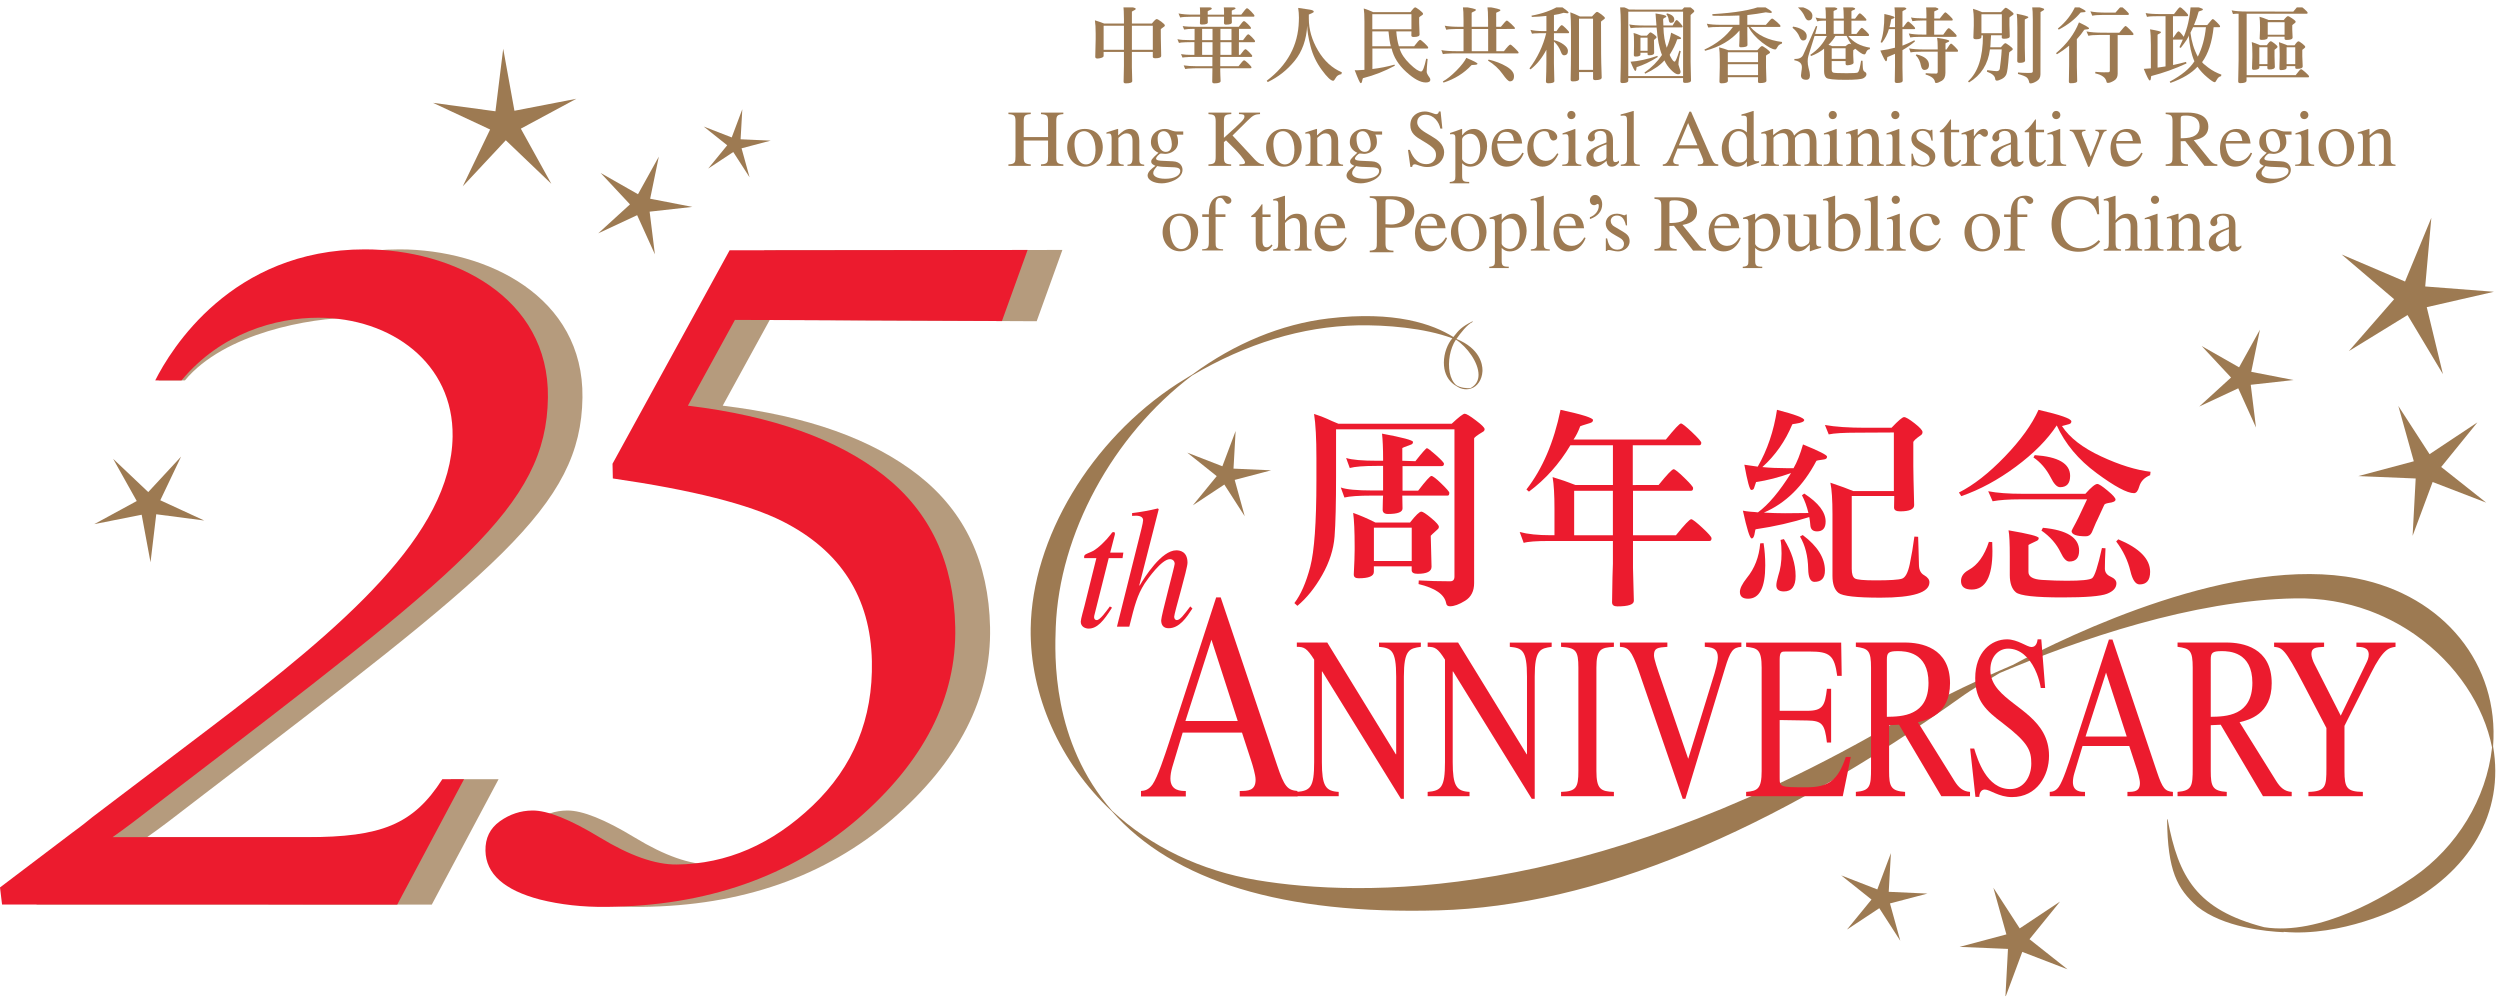 <?xml version="1.0" encoding="utf-8"?>
<!-- Generator: Adobe Illustrator 14.0.0, SVG Export Plug-In . SVG Version: 6.00 Build 43363)  -->
<!DOCTYPE svg PUBLIC "-//W3C//DTD SVG 1.1//EN" "http://www.w3.org/Graphics/SVG/1.1/DTD/svg11.dtd">
<svg version="1.1" id="Layer_1" xmlns="http://www.w3.org/2000/svg" xmlns:xlink="http://www.w3.org/1999/xlink" x="0px" y="0px"
	 width="142px" height="57px" viewBox="0 0 142 57" enable-background="new 0 0 142 57" xml:space="preserve">
<g>
	<defs>
		<rect id="SVGID_1_" y="0.422" width="141.732" height="56.156"/>
	</defs>
	<clipPath id="SVGID_2_">
		<use xlink:href="#SVGID_1_"  overflow="visible"/>
	</clipPath>
	<g clip-path="url(#SVGID_2_)">
		<rect x="-28.1" y="-27.658" fill="none" width="197.903" height="112.323"/>
		<g>
			<path fill-rule="evenodd" clip-rule="evenodd" fill="#9D7A52" d="M141.607,42.39c0.357-4.648-2.797-8.555-7.726-9.531
				c-6.888-1.364-16.266,3.153-19.587,4.925l-0.001-0.001c-4.001,1.705-7.339,3.639-7.372,3.658
				c-17.064,9.751-29.586,9.542-35.532,8.549c-3.179-0.53-6.021-1.892-8.22-3.936c-3.447-3.924-3.262-8.825-3.202-10.436
				c0.199-5.287,3.233-10.882,7.737-14.284c3.1-1.827,6.261-2.788,9.4-2.853c1.582-0.033,3.825,0.144,5.389,0.735l-0.003,0.003l0,0
				c-0.26,0.301-0.478,0.832-0.478,1.38c0,0.114,0.01,0.229,0.029,0.344c0.081,0.441,0.318,0.781,0.686,0.989
				c0.165,0.117,0.48,0.247,0.811,0.141v0.001c0.001-0.001,0.002-0.001,0.002-0.001c0.005-0.002,0.01-0.002,0.015-0.004
				c0.001,0,0.002,0,0.003,0l0,0c0.001-0.001,0.002,0,0.002-0.001v-0.003c0.354-0.107,0.618-0.5,0.643-0.97
				c0.001-0.018,0.002-0.039,0.002-0.062c0-0.348-0.145-1.234-1.477-1.781c0.242-0.346,0.59-0.803,0.925-0.972l-0.015-0.03l0,0
				c-0.632,0.319-0.787,0.516-1.045,0.841l-0.042,0.052c-1.158-0.732-3.329-1.506-7.101-1.054c-2.665,0.319-5.325,1.415-7.703,3.167
				l-0.884,0.549c-4.903,3.188-8.246,8.772-8.32,13.896c-0.054,3.763,1.667,7.641,4.603,10.373l0,0
				c3.507,3.991,9.758,5.887,18.58,5.635c8.796-0.251,18.836-4.369,29.843-12.24c0.307-0.22,1.162-0.745,2.016-1.242
				c4.473-1.895,10.965-4.141,16.793-4.239c1.494-0.026,2.889,0.226,4.152,0.686c0.027,0.01,0.055,0.021,0.082,0.03
				c0.117,0.044,0.234,0.09,0.35,0.138c0.076,0.03,0.152,0.063,0.229,0.098c0.068,0.028,0.135,0.058,0.202,0.089
				c0.101,0.046,0.198,0.094,0.297,0.143c0.044,0.022,0.09,0.044,0.134,0.066c0.104,0.053,0.207,0.108,0.309,0.164
				c0.041,0.022,0.083,0.045,0.123,0.068c0.094,0.053,0.186,0.106,0.276,0.162c0.053,0.032,0.106,0.063,0.158,0.096
				c0.069,0.044,0.139,0.09,0.207,0.134c0.077,0.05,0.153,0.101,0.228,0.152c0.038,0.025,0.074,0.052,0.111,0.078
				c2.303,1.633,3.852,4.007,4.313,6.366c-0.318,2.901-1.979,5.646-4.471,7.366c-1.56,1.076-5.297,3.341-8.476,2.841
				c-3.833-0.998-4.86-2.841-5.481-6.127l-0.031,0.003c0.031,2.938,0.577,3.937,1.713,4.949c1.483,1.191,3.925,1.417,4.906,1.46
				l0.002-0.02c3.316,0.291,6.586-1.37,6.625-1.391C140.297,49.563,142.263,46.147,141.607,42.39z M83.534,22.039
				c-0.208,0.036-0.604-0.014-0.827-0.17c-0.176-0.154-0.301-0.396-0.362-0.709c-0.12-0.61,0.021-1.372,0.344-1.859l0.005,0.001
				l0.006-0.008c0.627,0.402,1.287,1.304,1.281,2.001C83.979,21.626,83.827,21.877,83.534,22.039z"/>
			<g>
				<g>
					<path fill="#EC1B2E" d="M80.186,29.97v1.894h-2.148V29.97H80.186z M81.266,30.432c0-0.009,0.13-0.13,0.389-0.365
						c0.049-0.04,0.073-0.088,0.073-0.146c0-0.089-0.146-0.254-0.437-0.497C81,29.182,80.813,29.06,80.732,29.06
						c-0.105,0-0.32,0.206-0.643,0.619h-1.967c-0.43-0.218-0.85-0.4-1.263-0.547c0.056,0.414,0.085,1.049,0.085,1.905v0.195
						c0,0.308-0.017,0.769-0.049,1.383c0,0.009,0,0.017,0,0.025c0,0.137,0.094,0.206,0.279,0.206c0.574,0,0.861-0.121,0.861-0.364
						v-0.315h2.148v0.219c0,0.137,0.113,0.206,0.34,0.206c0.525,0,0.789-0.134,0.789-0.4c-0.023-0.761-0.036-1.226-0.036-1.396
						L81.266,30.432z M83.73,24.908c0-0.056,0.17-0.186,0.51-0.388c0.057-0.032,0.085-0.081,0.085-0.146
						c0-0.082-0.166-0.247-0.499-0.498c-0.331-0.251-0.541-0.376-0.63-0.376s-0.337,0.19-0.74,0.569h-6.433
						c-0.26-0.104-0.482-0.201-0.668-0.29c-0.154-0.073-0.393-0.162-0.717-0.268c0.09,0.566,0.134,1.4,0.134,2.5V27.3
						c0,2.379-0.118,4.014-0.352,4.903c-0.235,0.89-0.534,1.574-0.899,2.052l0.171,0.157c0.525-0.437,0.995-1.02,1.407-1.748
						c0.414-0.729,0.648-1.46,0.705-2.196s0.084-1.886,0.084-3.447v-2.634h6.725v8.362c0,0.178-0.081,0.268-0.242,0.268
						c-0.623,0-1.219-0.017-1.785-0.049l-0.012,0.207c0.946,0.227,1.469,0.586,1.566,1.08c0.016,0.121,0.088,0.182,0.217,0.182
						c0.236,0,0.523-0.104,0.863-0.315s0.51-0.546,0.51-1.008V24.908z M79.651,26.171v-0.716c0-0.017,0.158-0.081,0.474-0.194
						c0.089-0.024,0.134-0.077,0.134-0.158c0-0.097-0.587-0.255-1.76-0.473c0.04,0.363,0.061,0.845,0.061,1.444v0.097h-0.304
						c-0.882,0-1.48-0.053-1.796-0.158l0.206,0.57c0.291-0.08,0.801-0.12,1.529-0.12h0.364v1.396h-0.606
						c-0.883,0-1.481-0.057-1.797-0.17l0.207,0.57c0.299-0.072,0.813-0.109,1.541-0.109h0.655c-0.009,0.097-0.017,0.364-0.024,0.801
						c0,0.162,0.102,0.243,0.304,0.243c0.55,0,0.825-0.104,0.825-0.316v-0.012c-0.009-0.355-0.013-0.595-0.013-0.716h2.573
						c0.065,0,0.098-0.053,0.098-0.158c0-0.057-0.149-0.23-0.449-0.521c-0.299-0.291-0.49-0.437-0.57-0.437
						c-0.072,0-0.324,0.278-0.752,0.837h-0.887v-1.396h2.221c0.09,0,0.133-0.045,0.133-0.134c0-0.057-0.148-0.219-0.447-0.485
						c-0.301-0.268-0.475-0.4-0.522-0.4s-0.267,0.247-0.655,0.74L79.651,26.171z"/>
					<path fill="#EC1B2E" d="M89.412,30.402v-2.524h2.2v2.524H89.412z M92.742,27.55v-2.258h3.771c0.079,0,0.12-0.048,0.12-0.145
						c0-0.065-0.176-0.264-0.524-0.596c-0.349-0.331-0.56-0.498-0.63-0.498c-0.08,0-0.365,0.305-0.856,0.911h-5.246
						c0.142-0.202,0.269-0.453,0.38-0.753c0-0.008,0.187-0.068,0.559-0.182c0.111-0.032,0.167-0.089,0.167-0.17
						c0-0.122-0.614-0.315-1.844-0.583c-0.38,1.845-1.026,3.354-1.938,4.527l0.143,0.122c0.936-0.696,1.721-1.574,2.355-2.635h2.415
						v2.258h-2.13c-0.404-0.161-0.836-0.311-1.297-0.449c0.072,0.405,0.107,1.008,0.107,1.809v1.493h-0.214
						c-0.722,0-1.309-0.061-1.761-0.182l0.227,0.618c0.229-0.072,0.713-0.109,1.451-0.109h3.616v1.25c0,0.009,0,0.025,0,0.049
						c-0.017,0.3-0.032,1.028-0.048,2.186c0,0.154,0.1,0.23,0.298,0.23c0.626,0,0.94-0.104,0.94-0.315
						c-0.024-0.963-0.041-1.587-0.049-1.869c0-0.017,0-0.028,0-0.037v-1.493h4.342c0.08,0,0.119-0.052,0.119-0.157
						c0-0.073-0.174-0.271-0.523-0.595c-0.35-0.323-0.559-0.485-0.631-0.485c-0.088,0-0.377,0.304-0.867,0.91h-2.439v-2.524h3.295
						c0.08,0,0.119-0.053,0.119-0.157c0-0.065-0.167-0.259-0.5-0.583c-0.333-0.323-0.535-0.486-0.606-0.486
						c-0.087,0-0.372,0.3-0.856,0.898H92.742z"/>
					<path fill="#EC1B2E" d="M100.933,23.277c1.03,0.268,1.546,0.461,1.546,0.583c0,0.089-0.162,0.158-0.487,0.206
						c-0.127,0.016-0.19,0.028-0.19,0.037c-0.396,0.954-0.964,1.764-1.701,2.427c0.413,0.041,0.861,0.062,1.345,0.062
						c0.158,0,0.301,0,0.428,0c0.198-0.341,0.377-0.789,0.536-1.348c0.91,0.372,1.367,0.603,1.367,0.691
						c0,0.09-0.052,0.142-0.154,0.158c-0.293,0.04-0.444,0.068-0.453,0.085c-0.752,1.433-1.748,2.411-2.984,2.938
						c0.42,0.023,0.82,0.036,1.201,0.036c0.468,0,0.912-0.004,1.332-0.013c-0.088-0.372-0.21-0.708-0.368-1.008l0.13-0.096
						c0.809,0.525,1.215,1.056,1.215,1.59c0,0.371-0.164,0.558-0.488,0.558c-0.238,0-0.365-0.117-0.381-0.352
						c-0.008-0.13-0.029-0.283-0.06-0.462c-0.976,0.309-1.987,0.538-3.034,0.692c-0.023,0-0.043,0.06-0.059,0.182
						c-0.032,0.227-0.092,0.34-0.179,0.34c-0.103,0-0.27-0.525-0.499-1.577c0.11,0.024,0.257,0.044,0.439,0.061
						c0.159,0.008,0.297,0.021,0.416,0.036c0.595-0.437,1.221-1.182,1.88-2.233c-0.706,0.251-1.368,0.421-1.986,0.511l-0.119,0.352
						c-0.024,0.064-0.075,0.097-0.155,0.097c-0.088,0-0.218-0.477-0.392-1.433c0.11,0.017,0.364,0.054,0.761,0.109
						C100.385,25.56,100.75,24.483,100.933,23.277z M102.24,30.476l0.155-0.086c0.841,0.632,1.261,1.303,1.261,2.015
						c0,0.43-0.198,0.645-0.595,0.645c-0.23,0-0.349-0.247-0.356-0.741C102.689,31.58,102.533,30.969,102.24,30.476z
						 M101.135,30.669l0.19-0.049c0.444,0.713,0.666,1.413,0.666,2.101c0,0.582-0.222,0.873-0.666,0.873
						c-0.286,0-0.429-0.117-0.429-0.352c0-0.113,0.036-0.29,0.107-0.534c0.127-0.372,0.189-0.796,0.189-1.274
						C101.193,31.135,101.174,30.88,101.135,30.669z M99.98,30.863l0.191-0.012c0.063,0.396,0.095,0.817,0.095,1.263
						c0,1.262-0.325,1.893-0.976,1.893c-0.309,0-0.464-0.13-0.464-0.388c0-0.194,0.131-0.457,0.393-0.79
						C99.663,32.288,99.917,31.632,99.98,30.863z M105.488,24.576c-0.77,0-1.309,0.032-1.617,0.098l-0.215-0.534
						c0.587,0.105,1.36,0.157,2.319,0.157h1.464c0.381-0.403,0.618-0.606,0.713-0.606c0.096,0,0.295,0.117,0.596,0.352
						s0.451,0.401,0.451,0.498c0,0.073-0.027,0.129-0.083,0.17c-0.294,0.202-0.44,0.34-0.44,0.412v1.348
						c0,0.307,0.017,1.048,0.048,2.222c0,0.234-0.267,0.352-0.796,0.352c-0.231,0-0.346-0.072-0.346-0.218l0.012-0.655h-2.415v4.138
						c0,0.291,0.06,0.474,0.179,0.546c0.119,0.073,0.507,0.109,1.166,0.109c0.816,0,1.32-0.032,1.511-0.097s0.337-0.34,0.44-0.826
						c0.102-0.484,0.189-1.006,0.262-1.564l0.213,0.012c0.009,0.202,0.016,0.454,0.024,0.752c0.008,0.3,0.015,0.587,0.023,0.862
						s0.106,0.466,0.298,0.57c0.197,0.114,0.297,0.247,0.297,0.4c0,0.583-0.928,0.874-2.783,0.874c-1.355,0-2.148-0.089-2.379-0.267
						c-0.23-0.179-0.346-0.502-0.346-0.972v-3.507c0-0.81-0.039-1.404-0.119-1.785c0.58,0.195,1.012,0.353,1.297,0.474h2.309v-3.326
						L105.488,24.576z"/>
					<path fill="#EC1B2E" d="M117.654,23.933c0,0.081-0.045,0.134-0.131,0.158c-0.15,0.04-0.286,0.077-0.404,0.109
						c0.436,0.664,1.178,1.238,2.225,1.723c1.046,0.486,1.982,0.777,2.808,0.874l-0.024,0.194c-0.326,0.13-0.531,0.345-0.619,0.645
						c-0.07,0.251-0.171,0.376-0.297,0.376c-0.389,0-1.099-0.381-2.129-1.142c-1.031-0.76-1.785-1.663-2.26-2.706
						c-0.533,0.809-1.305,1.59-2.32,2.342c-1.016,0.753-2.05,1.312-3.104,1.676l-0.132-0.207c0.834-0.42,1.702-1.101,2.606-2.039
						c0.903-0.938,1.542-1.824,1.915-2.658C117.023,23.561,117.646,23.779,117.654,23.933z M115.501,25.984l0.071-0.133
						c1.34,0.089,2.011,0.48,2.011,1.177c0,0.429-0.19,0.644-0.571,0.644c-0.174,0-0.354-0.187-0.535-0.559
						C116.223,26.628,115.896,26.251,115.501,25.984z M119.521,28.679l-0.404,0.874c0,0.008-0.02,0.049-0.061,0.122
						c-0.078,0.186-0.158,0.371-0.236,0.557c-0.072,0.155-0.188,0.23-0.346,0.23c-0.539,0-0.809-0.101-0.809-0.303
						c0-0.016,0.083-0.178,0.25-0.484c0.104-0.194,0.154-0.296,0.154-0.305l0.476-1.007h-3.807c-0.649,0-1.169,0.037-1.558,0.109
						l-0.25-0.57c0.5,0.097,1.15,0.146,1.951,0.146h3.568c0.332-0.373,0.559-0.559,0.678-0.559c0.088,0,0.281,0.126,0.582,0.377
						c0.303,0.251,0.453,0.421,0.453,0.51c0,0.097-0.131,0.161-0.393,0.193C119.621,28.594,119.537,28.631,119.521,28.679z
						 M115.953,30.136l0.084-0.158c1.371,0.129,2.057,0.563,2.057,1.299c0,0.412-0.186,0.618-0.559,0.618
						c-0.166,0-0.328-0.17-0.488-0.51C116.81,30.892,116.445,30.476,115.953,30.136z M120.199,30.754l0.119-0.121
						c1.205,0.502,1.809,1.116,1.809,1.845c0,0.478-0.199,0.717-0.596,0.717c-0.23,0-0.404-0.251-0.523-0.753
						C120.865,31.843,120.596,31.28,120.199,30.754z M114.085,30.122c1.143,0.195,1.714,0.34,1.714,0.438
						c0,0.073-0.037,0.126-0.107,0.158c-0.316,0.146-0.476,0.227-0.476,0.242v1.53c0,0.267,0.258,0.416,0.772,0.449
						c0.516,0.032,0.984,0.048,1.404,0.048c0.816,0,1.297-0.048,1.439-0.145c0.143-0.098,0.328-0.669,0.559-1.713l0.203,0.013
						c-0.024,0.445-0.036,0.829-0.036,1.153c0,0.211,0.11,0.364,0.333,0.461c0.214,0.097,0.322,0.223,0.322,0.376
						c0,0.259-0.18,0.457-0.536,0.595c-0.357,0.138-1.202,0.207-2.534,0.207c-1.53,0-2.41-0.098-2.641-0.291
						c-0.23-0.194-0.345-0.521-0.345-0.984v-1.043C114.157,30.863,114.133,30.366,114.085,30.122z M112.968,30.778l0.19,0.013
						c0.008,0.137,0.012,0.307,0.012,0.51c0,1.456-0.393,2.185-1.178,2.185c-0.404,0-0.607-0.162-0.607-0.485
						c0-0.26,0.147-0.47,0.441-0.631C112.332,32.093,112.713,31.563,112.968,30.778z"/>
				</g>
				<g>
					<g>
						<path fill="#EC1B2E" d="M67.332,40.952l1.479-4.616l1.492,4.616H67.332z M73.697,44.928c-0.565-0.051-0.746-0.235-1.157-1.464
							l-3.204-9.533h-0.257l-2.676,8.238c-0.245,0.739-0.644,1.968-0.939,2.389c-0.232,0.319-0.451,0.354-0.656,0.37v0.31h2.547
							v-0.31c-0.27,0-0.875,0-0.875-0.707c0-0.185,0.039-0.42,0.103-0.639l0.593-1.969h3.37l0.527,1.615
							c0.077,0.235,0.245,0.791,0.245,1.061c0,0.622-0.425,0.639-0.901,0.639v0.31h3.28V44.928z"/>
						<path fill="#EC1B2E" d="M80.703,36.74c-0.639,0.093-0.963,0.146-0.963,1.69v6.94h-0.169l-4.468-7.23h-0.02v5.15
							c0,1.36,0.213,1.65,0.955,1.689v0.244H73.66V44.98c0.771-0.065,0.984-0.264,0.984-1.689v-5.823
							c-0.416-0.661-0.578-0.728-0.984-0.728v-0.243h1.729l3.893,6.345h0.021v-4.411c0-1.519-0.285-1.624-0.976-1.69v-0.243h2.377
							V36.74z"/>
						<path fill="#EC1B2E" d="M88.135,36.74c-0.639,0.093-0.963,0.146-0.963,1.69v6.94h-0.17l-4.467-7.23h-0.021v5.15
							c0,1.36,0.214,1.65,0.956,1.689v0.244h-2.379V44.98c0.771-0.065,0.984-0.264,0.984-1.689v-5.823
							c-0.416-0.661-0.578-0.728-0.984-0.728v-0.243h1.729l3.893,6.345h0.02v-4.411c0-1.519-0.285-1.624-0.976-1.69v-0.243h2.378
							V36.74z"/>
						<path fill="#EC1B2E" d="M88.668,44.98c0.862-0.025,0.984-0.25,0.984-1.188v-5.863c0-0.977-0.143-1.136-0.984-1.188v-0.243
							h3.002v0.243c-0.74,0.04-0.994,0.132-0.994,1.188v5.863c0,1.03,0.244,1.163,0.994,1.188v0.244h-3.002V44.98z"/>
						<path fill="#EC1B2E" d="M98.911,36.74c-0.486,0.04-0.628,0.225-0.933,1.228l-2.248,7.403h-0.152l-2.492-7.245
							c-0.416-1.2-0.598-1.358-1.074-1.386v-0.243h2.694v0.243c-0.566,0.04-0.76,0.066-0.76,0.488c0,0.198,0.183,0.739,0.416,1.413
							l1.529,4.459l1.49-4.842c0.02-0.079,0.192-0.634,0.192-0.911c0-0.541-0.355-0.58-0.74-0.607v-0.243h2.077V36.74z"/>
						<path fill="#EC1B2E" d="M118.459,41.836l1.164-3.634l1.175,3.634H118.459z M123.421,44.98
							c-0.445-0.039-0.588-0.185-0.911-1.151l-2.521-7.503h-0.203l-2.105,6.483c-0.193,0.582-0.506,1.549-0.739,1.88
							c-0.183,0.252-0.354,0.278-0.517,0.291v0.244h2.004V44.98c-0.212,0-0.688,0-0.688-0.556c0-0.146,0.029-0.331,0.081-0.503
							l0.466-1.55h2.652l0.416,1.272c0.061,0.185,0.191,0.622,0.191,0.833c0,0.49-0.333,0.503-0.709,0.503v0.244h2.583V44.98z"/>
						<path fill="#EC1B2E" d="M125.571,37.461c0-0.384,0.091-0.477,0.626-0.477c0.415,0,1.738,0.04,1.738,1.8
							c0,1.891-1.516,1.918-2.364,1.931V37.461z M130.17,44.98c-0.417-0.025-0.66-0.264-0.883-0.62l-2.079-3.337
							c0.516-0.129,1.825-0.441,1.825-2.214c0-2.036-1.664-2.313-2.563-2.313h-2.785v0.243c0.709,0.094,0.861,0.213,0.861,1.192
							v5.715c0,0.99-0.04,1.268-0.861,1.333v0.244h2.795V44.98c-0.809-0.053-0.909-0.304-0.909-1.188v-2.601l0.565-0.026l2.402,4.06
							h1.631V44.98z"/>
						<path fill="#EC1B2E" d="M107.174,37.461c0-0.384,0.091-0.477,0.627-0.477c0.414,0,1.738,0.04,1.738,1.8
							c0,1.891-1.516,1.918-2.365,1.931V37.461z M111.898,44.98c-0.416-0.025-0.659-0.264-0.883-0.62l-2.078-3.337
							c0.516-0.129,1.825-0.441,1.825-2.214c0-2.036-1.663-2.313-2.563-2.313h-2.786v0.243c0.71,0.094,0.862,0.213,0.862,1.192
							v5.715c0,0.99-0.04,1.268-0.862,1.333v0.244h2.796V44.98c-0.809-0.053-0.909-0.304-0.909-1.188v-2.601l0.565-0.026l2.403,4.06
							h1.629V44.98z"/>
						<path fill="#EC1B2E" d="M136.066,36.74c-0.365,0.053-0.699,0.106-1.399,1.506l-1.501,2.984v2.562
							c0,0.952,0.132,1.176,1.044,1.188v0.244h-3.093V44.98c0.994-0.025,1.023-0.329,1.023-1.333V41.35l-1.327-2.536
							c-1.035-1.98-1.187-2.021-1.644-2.073v-0.243h2.84v0.243c-0.467,0.026-0.72,0.04-0.72,0.41c0,0.145,0.081,0.396,0.173,0.567
							l1.492,2.932l1.448-2.984c0.071-0.146,0.142-0.304,0.142-0.488c0-0.41-0.385-0.437-0.7-0.437v-0.243h2.222V36.74z"/>
						<path fill="#EC1B2E" d="M104.67,45.223h-5.49V44.98c0.649-0.053,0.882-0.171,0.882-1.189V37.93
							c0-1.044-0.243-1.123-0.882-1.189v-0.241h5.399l0.03,1.889h-0.256c-0.156-1.171-0.428-1.382-1.561-1.382h-1.371
							c-0.215,0-0.336,0-0.336,0.448v2.919h1.565c0.905,0,1.007-0.315,1.118-1.249h0.239v3.05h-0.239
							c-0.121-1.054-0.274-1.237-1.118-1.251l-1.565-0.026v3.266c0,0.539,0,0.554,1.515,0.554c1.272,0,1.795-0.396,2.242-1.726
							h0.284L104.67,45.223z"/>
					</g>
					<path fill-rule="evenodd" clip-rule="evenodd" fill="#EC1B2E" d="M113.508,39.184c-0.274-0.32-0.456-0.68-0.456-1.131
						c0-0.808,0.509-1.211,1.008-1.211c0.686,0,1.192,0.504,1.511,1.149l0.121,0.274c0.104,0.265,0.181,0.542,0.225,0.815h0.248
						l-0.08-1.015l-0.011-0.138l-0.128-1.613h-0.209c-0.02,0.141-0.069,0.437-0.349,0.437c-0.25,0-0.789-0.437-1.388-0.437
						c-0.898,0-1.807,0.723-1.807,2.206c0,1.288,0.639,1.861,1.557,2.551c1.469,1.12,1.628,1.563,1.628,2.304
						c0,0.703-0.399,1.445-1.198,1.445c-1.348,0-1.856-1.692-2.046-2.305h-0.229l0.299,2.747h0.22c0-0.202,0.1-0.417,0.31-0.417
						c0.299,0,0.788,0.43,1.547,0.43c1.427,0,2.104-1.236,2.104-2.343c0-2.046-1.956-2.678-2.87-3.741"/>
				</g>
				<g>
					<path fill="#EC1B2E" d="M63.76,31.702h-0.785l-0.822,3.273c-0.009,0.03-0.009,0.05-0.009,0.079
						c0,0.089,0.046,0.168,0.149,0.168c0.187,0,0.514-0.462,0.748-0.777l0.121,0.069c-0.476,0.757-0.841,1.19-1.326,1.19
						c-0.187,0-0.449-0.1-0.449-0.395c0-0.147,0.178-0.747,0.215-0.904l0.672-2.704h-0.691c-0.009-0.06-0.009-0.108,0.019-0.158
						c0.056-0.088,0.318-0.157,0.476-0.246c0.309-0.166,0.757-0.609,1.019-0.953c0.038-0.049,0.074-0.138,0.159-0.118
						c0.065-0.02,0.084,0.069,0.065,0.147l-0.262,1.013h0.748L63.76,31.702z"/>
					<path fill="#EC1B2E" d="M67.73,34.563c-0.335,0.511-0.738,1.121-1.354,1.121c-0.299,0-0.421-0.187-0.421-0.453
						c0-0.256,0.767-3.077,0.767-3.205c0-0.168-0.122-0.266-0.271-0.266c-0.467,0-1.252,1.111-1.438,1.387
						c-0.42,0.669-0.561,1.209-0.869,2.448h-0.701l1.233-4.927c0.103-0.413,0.252-0.973,0.252-1.12c0-0.118-0.075-0.246-0.383-0.256
						l-0.243,0.01v-0.157c0.486-0.06,0.98-0.147,1.466-0.266l0.047,0.049l-1.103,4.316l0.019,0.02
						c0.29-0.491,1.243-2.005,2.083-2.005c0.206,0,0.636,0.067,0.636,0.707c0,0.345-0.757,2.862-0.757,3.068
						c0,0.118,0.075,0.188,0.149,0.188c0.187,0,0.411-0.306,0.766-0.777L67.73,34.563z"/>
				</g>
			</g>
			<g>
				<polygon fill="#9D7A52" points="138.1,12.372 137.752,16.271 141.656,16.573 137.84,17.447 138.759,21.253 136.748,17.895 
					133.413,19.944 135.986,16.994 133.006,14.455 136.606,15.991 				"/>
			</g>
			<g>
				<polygon fill="#9D7A52" points="113.223,50.423 114.719,52.733 117.011,51.209 115.276,53.347 117.434,55.056 114.865,54.067 
					113.906,56.647 114.053,53.898 111.303,53.783 113.963,53.074 				"/>
			</g>
			<g>
				<polygon fill="#9D7A52" points="128.365,18.724 127.871,21.12 130.273,21.586 127.842,21.856 128.141,24.285 127.133,22.056 
					124.916,23.092 126.723,21.443 125.054,19.654 127.18,20.864 				"/>
			</g>
			<g>
				<polygon fill="#9D7A52" points="136.226,23.06 137.998,25.797 140.717,23.991 138.66,26.524 141.217,28.55 138.173,27.378 
					137.036,30.436 137.211,27.178 133.951,27.042 137.104,26.201 				"/>
			</g>
			<g>
				<polygon fill="#9D7A52" points="107.404,48.457 107.28,50.655 109.48,50.755 107.351,51.315 107.937,53.438 106.744,51.586 
					104.908,52.799 106.301,51.094 104.579,49.721 106.631,50.519 				"/>
			</g>
			<g>
				<polygon fill="#9D7A52" points="70.184,24.48 70.063,26.618 72.201,26.714 70.131,27.259 70.701,29.323 69.542,27.522 
					67.755,28.702 69.11,27.044 67.437,25.71 69.431,26.484 				"/>
			</g>
			<g>
				<g>
					<path fill="#9D7A52" d="M62.686,2.829V1.463h1.154v1.366H62.686z M65.933,1.659c0-0.009,0.065-0.06,0.197-0.153
						c0.022-0.016,0.033-0.036,0.033-0.063c0-0.042-0.067-0.112-0.202-0.212s-0.222-0.148-0.26-0.148
						c-0.049,0-0.14,0.085-0.274,0.255h-1.135V0.664c0-0.013,0.06-0.048,0.178-0.106c0.026-0.012,0.039-0.032,0.039-0.063
						c0-0.051-0.238-0.109-0.712-0.178c0.028,0.154,0.043,0.409,0.043,0.766v0.255H62.72c-0.115-0.049-0.292-0.109-0.529-0.183
						c0.028,0.179,0.043,0.43,0.043,0.75v0.313c0,0.177-0.008,0.514-0.024,1.011c0,0.063,0.043,0.096,0.129,0.096
						c0.029,0,0.062-0.003,0.096-0.01c0.167-0.028,0.25-0.073,0.25-0.135v-0.23h1.154v0.798c0,0.161-0.007,0.459-0.019,0.896
						c0,0.061,0.04,0.091,0.12,0.091c0.247,0,0.371-0.043,0.371-0.13c-0.013-0.465-0.02-0.722-0.02-0.77V2.949h1.188v0.274
						c0,0.058,0.048,0.086,0.145,0.086c0.222,0,0.332-0.047,0.332-0.14c-0.013-0.6-0.02-0.925-0.02-0.976L65.933,1.659z
						 M65.48,1.463v1.366h-1.188V1.463H65.48z"/>
					<path fill="#9D7A52" d="M68.28,2.28V1.64h0.591V2.28H68.28z M68.155,1.313c0,0.004,0,0.007,0,0.01
						c0,0.048,0.037,0.072,0.111,0.072c0.225,0,0.337-0.04,0.337-0.12V1.27c-0.003-0.119-0.005-0.2-0.005-0.245V0.947h0.928v0.067
						c0,0.115-0.001,0.212-0.005,0.288c0,0.064,0.037,0.097,0.111,0.097c0.225,0,0.337-0.042,0.337-0.125c0-0.003,0-0.024,0-0.063
						c-0.003-0.103-0.005-0.167-0.005-0.192V0.947h1.246c0.029,0,0.043-0.02,0.043-0.058c0-0.026-0.061-0.103-0.183-0.231
						c-0.122-0.128-0.204-0.192-0.245-0.192c-0.036,0-0.143,0.122-0.322,0.366h-0.539V0.615c0-0.013,0.029-0.03,0.086-0.053
						c0.087-0.029,0.13-0.06,0.13-0.092c0-0.045-0.228-0.103-0.683-0.173c0.02,0.135,0.029,0.267,0.029,0.395v0.14h-0.928V0.64
						c0-0.01,0.064-0.044,0.192-0.102c0.025-0.013,0.039-0.033,0.039-0.063c0-0.051-0.231-0.109-0.693-0.173
						c0.019,0.096,0.029,0.232,0.029,0.408v0.121h-0.447c-0.301,0-0.561-0.022-0.779-0.067l0.096,0.23
						c0.116-0.028,0.325-0.043,0.63-0.043h0.5v0.072C68.165,1.123,68.161,1.22,68.155,1.313z M67.842,2.396v0.721h-0.187
						c-0.202,0-0.393-0.014-0.573-0.043l0.082,0.197c0.081-0.016,0.187-0.025,0.318-0.029c0.003,0,0.01-0.001,0.019-0.005
						c0.128-0.003,0.242-0.004,0.341-0.004h1.021v0.528h-0.798c-0.017,0-0.044,0-0.082,0c-0.299,0-0.548-0.016-0.75-0.048
						l0.087,0.207c0.097-0.02,0.212-0.03,0.351-0.033c0.019-0.004,0.046-0.005,0.082-0.005c0.096-0.004,0.189-0.006,0.279-0.006
						h0.833v0.102c0,0.254-0.003,0.473-0.01,0.659v0.005c0,0.061,0.04,0.092,0.121,0.092c0.237,0,0.355-0.044,0.355-0.131
						c-0.007-0.112-0.011-0.217-0.014-0.317C69.311,4.212,69.31,4.127,69.31,4.03V3.876h1.727c0.032,0,0.048-0.017,0.048-0.052
						c0-0.029-0.061-0.104-0.183-0.222C70.78,3.483,70.7,3.425,70.661,3.425c-0.038,0-0.143,0.111-0.313,0.336H69.31V3.232h1.77
						c0.032,0,0.048-0.02,0.048-0.059c0-0.022-0.056-0.091-0.168-0.206s-0.187-0.174-0.221-0.174c-0.039,0-0.137,0.107-0.293,0.322
						h-0.077V2.396h0.871c0.032,0,0.048-0.019,0.048-0.053c0-0.033-0.056-0.106-0.168-0.222c-0.112-0.115-0.186-0.174-0.221-0.174
						c-0.042,0-0.14,0.111-0.294,0.333h-0.231V1.64h0.64c0.029,0,0.043-0.016,0.043-0.048s-0.058-0.105-0.173-0.222
						c-0.116-0.115-0.193-0.173-0.231-0.173c-0.039,0-0.137,0.109-0.293,0.327h-2.367c-0.372,0-0.645-0.015-0.817-0.043l0.082,0.197
						c0.147-0.026,0.317-0.039,0.509-0.039h0.086V2.28h-0.182c-0.013,0-0.037,0-0.072,0c-0.327,0-0.568-0.019-0.722-0.054
						l0.087,0.212c0.081-0.02,0.185-0.031,0.313-0.034c0.019,0,0.046-0.001,0.082-0.004c0.096-0.004,0.189-0.005,0.279-0.005H67.842
						z M69.949,2.396v0.721h-0.629V2.396H69.949z M68.28,3.116V2.396h0.591v0.721H68.28z M69.949,1.64V2.28h-0.629V1.64H69.949z"/>
					<path fill="#9D7A52" d="M73.774,1.208c0.003-0.096,0.005-0.165,0.005-0.207c0-0.183-0.015-0.367-0.043-0.553
						c0.263,0.038,0.476,0.07,0.639,0.096c0.164,0.025,0.246,0.063,0.246,0.11c0,0.032-0.018,0.055-0.053,0.067
						c-0.151,0.067-0.227,0.104-0.227,0.106v0.226c0,0.623,0.175,1.229,0.524,1.818s0.8,1.002,1.353,1.236l-0.029,0.105
						c-0.148,0.026-0.249,0.089-0.304,0.188c-0.07,0.125-0.124,0.188-0.159,0.188c-0.131,0-0.348-0.206-0.648-0.616
						c-0.303-0.41-0.516-0.859-0.641-1.347S74.25,1.749,74.25,1.454c-0.048,0.811-0.287,1.479-0.717,2.005
						c-0.43,0.526-0.939,0.927-1.529,1.203l-0.053-0.077C73.128,3.696,73.736,2.571,73.774,1.208z"/>
					<path fill="#9D7A52" d="M78.866,1.784c0.032,0.35,0.075,0.63,0.13,0.842h-1.049V1.784H78.866z M81.074,2.756
						c0.031,0,0.049-0.018,0.049-0.054c0-0.031-0.07-0.113-0.207-0.245c-0.139-0.131-0.223-0.196-0.256-0.196
						c-0.041,0-0.154,0.121-0.336,0.365h-0.867c-0.076-0.244-0.127-0.524-0.148-0.842h0.861l-0.005,0.23
						c0,0.059,0.044,0.087,0.13,0.087c0.225,0,0.336-0.047,0.336-0.14c-0.016-0.416-0.023-0.643-0.023-0.678V0.99
						c0-0.016,0.063-0.063,0.188-0.145c0.022-0.013,0.033-0.033,0.033-0.063c0-0.038-0.064-0.108-0.197-0.211
						C80.5,0.47,80.416,0.418,80.382,0.418c-0.046,0-0.134,0.09-0.265,0.27H77.99c-0.15-0.073-0.326-0.143-0.529-0.207
						c0.026,0.16,0.039,0.405,0.039,0.735v2.752c-0.228,0.017-0.369,0.024-0.423,0.024c-0.052,0-0.095-0.002-0.13-0.005
						c0.186,0.49,0.298,0.735,0.336,0.735c0.042,0,0.067-0.028,0.078-0.086c0.025-0.129,0.046-0.194,0.062-0.197
						c0.622-0.157,1.224-0.393,1.804-0.707L79.208,3.67c-0.404,0.115-0.823,0.199-1.256,0.25V2.756h1.092
						c0.112,0.484,0.388,0.927,0.827,1.327c0.439,0.401,0.811,0.602,1.111,0.602c0.174,0,0.26-0.053,0.26-0.158
						c0-0.039-0.016-0.081-0.048-0.126c-0.105-0.146-0.158-0.253-0.158-0.317c0-0.125,0.017-0.37,0.053-0.735l-0.081-0.015
						c-0.104,0.484-0.197,0.727-0.285,0.727c-0.135,0-0.351-0.145-0.648-0.433c-0.299-0.289-0.492-0.579-0.578-0.871H81.074z
						 M80.17,0.808v0.856h-2.223V0.808H80.17z"/>
					<path fill="#9D7A52" d="M84.527,1.647v1.261h-0.933V1.647H84.527z M83.58,3.702c0.006-0.007,0.049-0.012,0.125-0.015
						c0.145-0.003,0.217-0.025,0.217-0.067c0-0.045-0.211-0.156-0.635-0.332c-0.094,0.195-0.281,0.437-0.563,0.722
						s-0.539,0.49-0.77,0.615l0.038,0.067C82.625,4.49,83.154,4.16,83.58,3.702z M86.014,1.644c0.022,0,0.035-0.017,0.035-0.049
						c0-0.022-0.07-0.1-0.207-0.23c-0.139-0.132-0.225-0.197-0.256-0.197c-0.035,0-0.147,0.118-0.337,0.355h-0.265V0.733
						c0-0.012,0.035-0.032,0.105-0.057c0.09-0.033,0.135-0.066,0.135-0.102c0-0.045-0.246-0.109-0.74-0.192
						c0.025,0.145,0.039,0.4,0.039,0.77v0.37H83.59V0.724c0-0.009,0.063-0.042,0.188-0.101c0.035-0.016,0.053-0.038,0.053-0.067
						c0-0.045-0.247-0.104-0.74-0.178c0.025,0.15,0.038,0.407,0.038,0.77v0.375h-0.183c-0.389,0-0.684-0.021-0.885-0.063
						l0.086,0.231c0.084-0.022,0.178-0.034,0.284-0.034c0.138,0,0.234-0.003,0.288-0.01c0.007,0,0.012,0,0.015,0h0.395v1.261h-0.317
						c-0.439,0-0.754-0.021-0.943-0.063l0.087,0.23c0.07-0.016,0.153-0.025,0.251-0.028c0.131-0.003,0.234-0.008,0.312-0.015
						c0.013,0,0.021,0,0.024,0h3.68c0.022,0,0.034-0.016,0.034-0.048c0-0.025-0.071-0.107-0.212-0.245
						c-0.141-0.139-0.229-0.207-0.26-0.207c-0.045,0-0.166,0.125-0.36,0.375H84.99V1.647L86.014,1.644z M85.346,4.202
						c0.195,0.279,0.334,0.419,0.414,0.419c0.156,0,0.235-0.1,0.235-0.299c0-0.195-0.146-0.379-0.433-0.549
						c-0.289-0.17-0.625-0.299-1.006-0.389l-0.039,0.058C84.854,3.647,85.131,3.9,85.346,4.202z"/>
					<path fill="#9D7A52" d="M90.485,1.059v2.909h-0.798V1.059H90.485z M90.938,1.236c0-0.017,0.032-0.045,0.096-0.087
						c0.084-0.054,0.126-0.096,0.126-0.125c0-0.035-0.066-0.103-0.196-0.202c-0.133-0.099-0.218-0.148-0.256-0.148
						c-0.035,0-0.13,0.086-0.283,0.26h-0.688c-0.187-0.094-0.367-0.172-0.544-0.236c0.026,0.25,0.039,0.584,0.039,1v1.328
						c0,0.395-0.006,0.896-0.02,1.506c0,0.061,0.042,0.092,0.125,0.092c0.238,0,0.355-0.048,0.355-0.145l-0.004-0.386h0.798v0.366
						c0,0.062,0.044,0.092,0.13,0.092c0.24,0,0.361-0.05,0.361-0.149c-0.023-0.642-0.034-1.09-0.034-1.347L90.938,1.236z
						 M88.264,1.766V0.852c0.201-0.029,0.379-0.069,0.533-0.12c0.004-0.003,0.008-0.006,0.015-0.006c0.01,0,0.032,0.004,0.067,0.01
						c0.074,0.013,0.123,0.02,0.149,0.02c0.044,0,0.067-0.016,0.067-0.048S88.93,0.542,88.6,0.308l-0.019,0.01
						c-0.442,0.27-0.974,0.46-1.593,0.572l0.02,0.072c0.256-0.006,0.532-0.025,0.828-0.058v0.861h-0.179
						c-0.295,0-0.538-0.022-0.727-0.068l0.087,0.217c0.07-0.016,0.176-0.023,0.317-0.023c0.022,0,0.053-0.002,0.091-0.005
						c0.09,0,0.172,0,0.246,0h0.154c-0.181,0.734-0.498,1.401-0.953,2.001l0.063,0.053c0.359-0.278,0.659-0.651,0.9-1.116v0.784
						c0,0.272-0.009,0.612-0.025,1.02c0,0.068,0.044,0.102,0.131,0.102c0.23,0,0.346-0.042,0.346-0.125
						c-0.016-0.523-0.023-0.854-0.023-0.996V2.361c0.176,0.151,0.309,0.349,0.398,0.592c0.045,0.125,0.102,0.188,0.169,0.188
						c0.15,0,0.227-0.083,0.227-0.25c0-0.122-0.081-0.242-0.241-0.36c-0.16-0.119-0.345-0.202-0.553-0.25V1.886h0.822
						c0.025,0,0.039-0.018,0.039-0.053c0-0.026-0.062-0.1-0.184-0.222c-0.121-0.122-0.199-0.183-0.236-0.183
						c-0.044,0-0.144,0.113-0.297,0.341L88.264,1.766z"/>
					<path fill="#9D7A52" d="M95.599,0.664v3.655h-3.113V0.664H95.599z M92.529,0.543c-0.139-0.083-0.309-0.148-0.51-0.196
						c0.028,0.311,0.043,0.662,0.043,1.053v1.703c0,0.484-0.008,0.994-0.023,1.53c0,0.058,0.039,0.086,0.12,0.086
						c0.218,0,0.326-0.046,0.326-0.14V4.435h3.113v0.192c0,0.055,0.04,0.082,0.119,0.082c0.222,0,0.333-0.046,0.333-0.14
						c-0.018-0.642-0.024-0.99-0.024-1.048V0.865c0-0.015,0.027-0.044,0.081-0.086c0.086-0.064,0.129-0.114,0.129-0.149
						s-0.061-0.098-0.182-0.188s-0.201-0.135-0.24-0.135c-0.042,0-0.131,0.08-0.27,0.24L92.529,0.543z M93.946,2.271
						c0-0.007,0.04-0.042,0.12-0.106c0.016-0.013,0.024-0.03,0.024-0.053c0-0.034-0.05-0.09-0.149-0.163
						c-0.1-0.074-0.166-0.111-0.201-0.111c-0.022,0-0.088,0.063-0.197,0.188h-0.331c-0.205-0.086-0.347-0.137-0.424-0.153
						c0.017,0.105,0.024,0.277,0.024,0.515V2.65c0,0.135-0.003,0.29-0.01,0.467c0,0.003,0,0.006,0,0.01
						c0,0.058,0.031,0.086,0.092,0.086c0.189,0,0.283-0.038,0.283-0.115V2.996h0.404v0.073c0,0.048,0.029,0.071,0.09,0.071
						c0.19,0,0.284-0.047,0.284-0.14V2.996c-0.004-0.218-0.004-0.346-0.004-0.384L93.946,2.271z M94.033,0.765
						c0.012,0.105,0.03,0.334,0.053,0.684h-0.691c-0.373,0-0.657-0.021-0.855-0.063l0.081,0.216
						c0.129-0.025,0.366-0.038,0.712-0.038h0.764c0.045,0.645,0.146,1.164,0.303,1.559c-0.254,0.378-0.585,0.712-0.994,1
						l0.038,0.063c0.489-0.228,0.854-0.479,1.095-0.755c0.086,0.192,0.212,0.372,0.375,0.538c0.163,0.167,0.296,0.251,0.398,0.251
						c0.096,0,0.144-0.048,0.144-0.145c0-0.026-0.008-0.06-0.024-0.101c-0.063-0.187-0.096-0.288-0.096-0.303
						c0-0.181,0.043-0.434,0.13-0.761l-0.077-0.034c-0.131,0.418-0.221,0.626-0.269,0.626c-0.045,0-0.103-0.056-0.173-0.169
						c-0.071-0.111-0.105-0.188-0.105-0.23c0.191-0.301,0.333-0.59,0.422-0.866c0-0.006,0.058-0.013,0.173-0.019
						c0.032,0,0.049-0.018,0.049-0.054c0-0.035-0.189-0.138-0.566-0.308c-0.056,0.324-0.139,0.609-0.25,0.856
						c-0.112-0.323-0.175-0.708-0.187-1.154h1.046c0.029,0,0.043-0.017,0.043-0.049c0-0.028-0.048-0.098-0.144-0.206
						c-0.097-0.109-0.162-0.164-0.197-0.164c-0.039,0-0.113,0.103-0.226,0.309H94.48c-0.01-0.113-0.015-0.225-0.015-0.337
						c0-0.048,0.042-0.088,0.129-0.12c0.036-0.01,0.053-0.031,0.053-0.063C94.65,0.88,94.446,0.825,94.033,0.765z M94.162,3.237
						l-0.023-0.063c-0.573,0.192-1.081,0.303-1.523,0.332c0.139,0.346,0.227,0.52,0.265,0.52c0.036,0,0.055-0.022,0.058-0.067
						c0.014-0.1,0.021-0.149,0.023-0.149C93.324,3.704,93.725,3.513,94.162,3.237z M94.787,1.149c0.014,0.1,0.053,0.149,0.119,0.149
						c0.129,0,0.193-0.062,0.193-0.183c0-0.174-0.139-0.292-0.414-0.356l-0.038,0.043C94.727,0.902,94.773,1.018,94.787,1.149z
						 M93.582,2.886h-0.404V2.141h0.404V2.886z"/>
					<path fill="#9D7A52" d="M99.857,3.646v0.62h-1.717v-0.62H99.857z M99.248,1.409V0.856c0.375-0.042,0.721-0.094,1.039-0.154
						c0.006,0,0.014,0,0.023,0c0.016,0,0.051,0.005,0.105,0.015c0.08,0.013,0.133,0.019,0.159,0.019
						c0.044,0,0.067-0.019,0.067-0.057c0-0.035-0.177-0.158-0.529-0.366c-0.578,0.25-1.528,0.414-2.853,0.491l0.01,0.086
						c0,0.007,0.171,0.01,0.515,0.01c0.372,0,0.71-0.006,1.016-0.02v0.529h-1.025c-0.369,0-0.645-0.021-0.826-0.063l0.08,0.217
						c0.132-0.022,0.36-0.033,0.684-0.033h0.717c-0.388,0.538-0.928,0.968-1.621,1.288l0.039,0.067
						c0.836-0.218,1.488-0.603,1.957-1.154v0.255c0,0.029,0,0.062,0,0.097c0,0.02,0,0.032,0,0.038c0,0.042-0.004,0.142-0.01,0.299
						c-0.007,0.118-0.01,0.179-0.01,0.183c0,0.055,0.032,0.082,0.097,0.082c0.249,0,0.374-0.044,0.374-0.13
						c-0.006-0.389-0.008-0.601-0.008-0.636V1.53h0.062c0.171,0.32,0.429,0.613,0.774,0.88c0.348,0.267,0.598,0.399,0.75,0.399
						c0.039,0,0.084-0.052,0.136-0.154c0.038-0.08,0.118-0.14,0.239-0.178l0.016-0.092c-0.783-0.096-1.384-0.381-1.805-0.855h1.665
						c0.032,0,0.048-0.019,0.048-0.054c0-0.031-0.07-0.11-0.212-0.235s-0.23-0.188-0.269-0.188c-0.036,0-0.153,0.12-0.352,0.36
						L99.248,1.409z M100.311,3.16c0-0.013,0.064-0.056,0.191-0.13c0.023-0.01,0.035-0.028,0.035-0.058
						c0-0.038-0.068-0.107-0.203-0.207c-0.134-0.099-0.219-0.148-0.255-0.148c-0.038,0-0.126,0.078-0.265,0.235H98.17
						c-0.16-0.061-0.335-0.115-0.524-0.163c0.025,0.16,0.038,0.396,0.038,0.707v0.428c0,0.144-0.006,0.415-0.019,0.813
						c0,0.063,0.038,0.096,0.114,0.096c0.244,0,0.367-0.05,0.367-0.149l-0.006-0.197h1.717l-0.004,0.255
						c0,0.052,0.039,0.077,0.115,0.077c0.244,0,0.365-0.045,0.365-0.135c-0.016-0.468-0.023-0.72-0.023-0.755V3.16z M99.857,3.53
						h-1.717V2.968h1.717V3.53z"/>
					<path fill="#9D7A52" d="M104.83,3.343h-0.789V2.742h0.789V3.343z M102.502,0.929c0.064,0.153,0.137,0.23,0.217,0.23
						c0.15,0,0.227-0.088,0.227-0.265c0-0.135-0.081-0.25-0.242-0.347c-0.16-0.096-0.339-0.157-0.538-0.182l-0.034,0.066
						C102.309,0.594,102.432,0.759,102.502,0.929z M102.208,2.088c0.056,0.141,0.122,0.212,0.202,0.212
						c0.141,0,0.213-0.084,0.213-0.251c0-0.141-0.081-0.26-0.241-0.355c-0.161-0.097-0.341-0.157-0.538-0.183l-0.029,0.067
						C102.006,1.734,102.139,1.905,102.208,2.088z M105.316,2.814c0.041-0.029,0.064-0.044,0.066-0.044
						c0.248,0.215,0.418,0.322,0.511,0.322c0.041,0,0.077-0.04,0.105-0.12c0.036-0.106,0.104-0.165,0.208-0.178l0.009-0.087
						c-0.542-0.083-0.952-0.305-1.231-0.663h1.141c0.025,0,0.037-0.021,0.037-0.063c0-0.029-0.061-0.104-0.182-0.222
						c-0.122-0.119-0.199-0.179-0.231-0.179c-0.035,0-0.136,0.116-0.303,0.347h-0.284V1.174h0.809c0.028,0,0.043-0.016,0.043-0.048
						c0-0.029-0.055-0.098-0.164-0.207c-0.108-0.109-0.18-0.163-0.217-0.163c-0.034,0-0.123,0.101-0.264,0.303h-0.207V0.64
						c0-0.019,0.053-0.048,0.158-0.087c0.036-0.013,0.054-0.033,0.054-0.063c0-0.048-0.231-0.106-0.692-0.178
						c0.028,0.17,0.043,0.407,0.043,0.712c0,0.017,0,0.027,0,0.034h-0.578V0.64c0-0.019,0.054-0.048,0.159-0.087
						c0.036-0.013,0.054-0.033,0.054-0.063c0-0.048-0.231-0.106-0.693-0.178c0.029,0.17,0.043,0.407,0.043,0.712
						c0,0.017,0,0.025,0,0.029c0,0.003-0.006,0.005-0.02,0.005c-0.211,0-0.4-0.021-0.567-0.063l0.097,0.221
						c0.074-0.025,0.154-0.038,0.24-0.038c0.051,0,0.094-0.002,0.125-0.005c0.014,0,0.052,0,0.116,0h0.014v0.755H103.1l0.119-0.428
						l-0.067-0.028l-0.712,1.602c-0.07,0.183-0.221,0.273-0.452,0.273c-0.025,0-0.046,0-0.063,0l-0.009,0.077
						c0.287,0.045,0.432,0.175,0.432,0.39c0,0.067-0.01,0.157-0.029,0.27c-0.016,0.09-0.023,0.155-0.023,0.197
						c0,0.166,0.102,0.25,0.304,0.25c0.138,0,0.206-0.085,0.206-0.255c0-0.096-0.027-0.24-0.082-0.433
						c-0.031-0.122-0.047-0.244-0.047-0.366c0-0.108,0.014-0.213,0.043-0.313l0.346-1.12h0.697
						c-0.186,0.416-0.498,0.773-0.938,1.072l0.043,0.067c0.275-0.103,0.523-0.242,0.741-0.419v1.28c0,0.173,0.042,0.298,0.125,0.375
						s0.444,0.115,1.083,0.115c0.58,0,0.925-0.032,1.033-0.096c0.109-0.064,0.164-0.137,0.164-0.217
						c0-0.067-0.035-0.117-0.105-0.149c-0.061-0.028-0.096-0.12-0.102-0.274c-0.006-0.153-0.012-0.27-0.014-0.346l-0.082-0.005
						c-0.026,0.167-0.055,0.315-0.087,0.447s-0.071,0.209-0.12,0.23c-0.049,0.022-0.25,0.034-0.606,0.034
						c-0.456,0-0.712-0.012-0.769-0.034c-0.059-0.021-0.088-0.079-0.088-0.173V3.469h0.789v0.153c0,0.059,0.035,0.087,0.105,0.087
						c0.025,0,0.064-0.005,0.115-0.015h0.006c0.15-0.029,0.227-0.072,0.227-0.13c-0.008-0.112-0.013-0.223-0.016-0.332
						c-0.003-0.067-0.004-0.109-0.004-0.125V2.871C105.257,2.862,105.273,2.843,105.316,2.814z M105.153,2.516
						c-0.04-0.02-0.071-0.028-0.097-0.028c-0.053,0-0.129,0.045-0.231,0.134h-0.755l-0.211-0.076c0.17-0.17,0.301-0.339,0.394-0.506
						h0.634C104.955,2.197,105.044,2.355,105.153,2.516z M104.729,1.169v0.755h-0.576V1.169H104.729z"/>
					<path fill="#9D7A52" d="M106.896,2.429l-0.078-0.033c0.142-0.359,0.213-0.884,0.213-1.573c0-0.013,0-0.022,0-0.029
						c0.016,0,0.117,0.024,0.303,0.072c0.186,0.049,0.279,0.089,0.279,0.121c0,0.025-0.02,0.044-0.059,0.058
						c-0.09,0.028-0.134,0.047-0.134,0.057c-0.032,0.199-0.064,0.346-0.097,0.438h0.313V0.967c0-0.263-0.014-0.484-0.043-0.664
						c0.459,0.07,0.688,0.131,0.688,0.183c0,0.022-0.015,0.04-0.044,0.053c-0.119,0.059-0.178,0.095-0.178,0.111v0.89h0.048
						c0.149-0.212,0.242-0.317,0.274-0.317c0.029,0,0.103,0.056,0.221,0.168c0.119,0.112,0.178,0.185,0.178,0.217
						s-0.016,0.048-0.048,0.048h-0.673v0.938c0.197-0.074,0.425-0.177,0.678-0.308l0.033,0.067
						c-0.215,0.183-0.451,0.348-0.711,0.495v1.005c0,0.058,0.004,0.3,0.014,0.727c0,0.09-0.107,0.135-0.326,0.135
						c-0.084,0-0.125-0.033-0.125-0.101c0.009-0.369,0.014-0.646,0.014-0.828V3.059c-0.16,0.071-0.305,0.132-0.433,0.184
						c-0.006,0.003-0.011,0.028-0.015,0.076c-0.004,0.106-0.023,0.159-0.063,0.159c-0.045,0-0.152-0.202-0.322-0.606
						c0.299-0.038,0.576-0.093,0.832-0.163V1.654h-0.346C107.211,1.934,107.078,2.191,106.896,2.429z M108.815,3.136l0.044-0.048
						c0.471,0.115,0.707,0.314,0.707,0.597c0,0.192-0.09,0.288-0.27,0.288c-0.09,0-0.152-0.083-0.188-0.25
						C109.064,3.485,108.967,3.29,108.815,3.136z M109.422,0.904c0-0.257-0.01-0.456-0.029-0.597
						c0.472,0.077,0.708,0.145,0.708,0.202c0,0.028-0.024,0.051-0.073,0.067c-0.109,0.045-0.162,0.07-0.162,0.077v0.399h0.313
						c0.179-0.234,0.283-0.352,0.313-0.352c0.031,0,0.109,0.061,0.235,0.183c0.124,0.122,0.188,0.195,0.188,0.221
						c0,0.042-0.013,0.063-0.039,0.063h-1.015v0.803h0.514c0.168-0.247,0.27-0.37,0.309-0.37s0.124,0.064,0.255,0.192
						c0.132,0.129,0.198,0.207,0.198,0.236c0,0.045-0.018,0.066-0.049,0.066h-2.049c-0.264,0-0.441,0.012-0.535,0.034l-0.086-0.227
						c0.202,0.042,0.454,0.063,0.756,0.063h0.244V1.164h-0.211c-0.26,0-0.453,0.013-0.582,0.038l-0.082-0.211
						c0.157,0.035,0.393,0.053,0.708,0.053h0.167L109.422,0.904z M110.557,2.818c0.139-0.228,0.225-0.342,0.26-0.342
						c0.029,0,0.104,0.06,0.222,0.179c0.118,0.118,0.177,0.193,0.177,0.226c0,0.039-0.01,0.058-0.032,0.058H110.5v1.203
						c0,0.215-0.07,0.363-0.207,0.447c-0.139,0.083-0.244,0.125-0.318,0.125c-0.041,0-0.065-0.022-0.071-0.067
						c-0.026-0.18-0.202-0.317-0.53-0.414l0.006-0.077c0.1,0.01,0.204,0.016,0.316,0.02c0.039,0,0.088,0,0.149,0
						c0.056,0.003,0.097,0.005,0.125,0.005c0.062,0,0.092-0.038,0.092-0.115V2.934h-0.871c-0.308,0-0.53,0.015-0.669,0.044
						l-0.086-0.231c0.199,0.042,0.498,0.063,0.898,0.063h0.728V2.731c0-0.269-0.012-0.463-0.034-0.582
						c0.459,0.068,0.688,0.125,0.688,0.174c0,0.025-0.012,0.043-0.034,0.053c-0.119,0.051-0.178,0.08-0.178,0.087V2.81
						L110.557,2.818z"/>
					<path fill="#9D7A52" d="M112.545,0.81h1.16v1.077h-1.16V0.81z M113.646,3.436c-0.021,0.212-0.041,0.365-0.057,0.462
						c-0.017,0.096-0.076,0.144-0.178,0.144c-0.068,0-0.248-0.019-0.539-0.058l-0.015,0.087c0.294,0.106,0.45,0.237,0.467,0.395
						c0.006,0.077,0.04,0.115,0.101,0.115s0.154-0.032,0.279-0.096c0.125-0.064,0.211-0.154,0.26-0.27s0.095-0.463,0.139-1.044
						c0.01-0.1,0.017-0.16,0.02-0.183c0.004-0.022,0.059-0.069,0.168-0.14c0.023-0.017,0.034-0.037,0.034-0.063
						c0-0.035-0.063-0.1-0.187-0.192c-0.125-0.093-0.204-0.14-0.236-0.14c-0.039,0-0.122,0.077-0.25,0.23h-0.606
						c0.013-0.093,0.021-0.203,0.023-0.331c0.007-0.125,0.015-0.241,0.024-0.347h0.611l-0.005,0.12c0,0.051,0.043,0.077,0.13,0.077
						c0.218,0,0.326-0.047,0.326-0.14c-0.012-0.347-0.018-0.558-0.018-0.635V0.997c0-0.014,0.066-0.064,0.201-0.154
						c0.021-0.016,0.033-0.037,0.033-0.063c0-0.029-0.065-0.093-0.197-0.193c-0.131-0.099-0.214-0.148-0.25-0.148
						c-0.032,0-0.121,0.084-0.269,0.25h-1.073c-0.193-0.083-0.363-0.146-0.516-0.188c0.029,0.202,0.045,0.395,0.045,0.578v0.379
						c0,0.132-0.01,0.357-0.024,0.679c0,0.062,0.053,0.092,0.159,0.092c0.198,0,0.297-0.044,0.297-0.13V2.012h0.088
						c0,0.003,0,0.006,0,0.01c0,1.229-0.283,2.094-0.848,2.598l0.057,0.063c0.688-0.414,1.084-1.039,1.189-1.877h0.669
						C113.688,3.014,113.669,3.224,113.646,3.436z M115.008,1.112c0-0.01,0.052-0.037,0.154-0.082
						c0.032-0.013,0.049-0.032,0.049-0.058c0-0.038-0.221-0.103-0.664-0.192c0.025,0.121,0.039,0.387,0.039,0.794v1.072
						c0,0.305-0.002,0.579-0.006,0.822c0,0.067,0.045,0.102,0.135,0.102c0.205,0,0.309-0.045,0.309-0.135
						c-0.01-0.378-0.016-0.619-0.016-0.722V1.112z M115.903,0.685c0-0.003,0.055-0.036,0.164-0.098
						c0.028-0.015,0.042-0.037,0.042-0.066c0-0.045-0.229-0.107-0.688-0.188c0.028,0.173,0.043,0.435,0.043,0.784v2.924
						c0,0.062-0.033,0.094-0.102,0.097c-0.051,0.003-0.106,0.005-0.168,0.005c-0.201,0-0.393-0.01-0.572-0.028L114.619,4.2
						c0.254,0.07,0.417,0.135,0.49,0.192c0.074,0.058,0.123,0.15,0.149,0.279c0.006,0.045,0.033,0.067,0.081,0.067
						c0.09,0,0.205-0.044,0.346-0.13c0.143-0.087,0.213-0.217,0.213-0.391L115.903,0.685z"/>
					<path fill="#9D7A52" d="M118.085,1.271c0.382,0.183,0.572,0.295,0.572,0.336c0,0.032-0.022,0.05-0.067,0.053
						c-0.131,0.014-0.201,0.024-0.207,0.034c-0.119,0.183-0.258,0.359-0.418,0.529v1.554c0,0.025,0.006,0.301,0.019,0.827
						c0,0.083-0.124,0.125-0.37,0.125c-0.067,0-0.102-0.03-0.102-0.091c0.01-0.453,0.015-0.769,0.015-0.948V2.593
						c-0.243,0.199-0.475,0.362-0.692,0.49l-0.053-0.063C117.396,2.505,117.831,1.921,118.085,1.271z M116.935,1.684l-0.048-0.063
						c0.452-0.369,0.791-0.805,1.015-1.309c0.372,0.18,0.559,0.287,0.559,0.322s-0.026,0.055-0.077,0.058
						c-0.135,0.007-0.205,0.015-0.211,0.024C117.854,1.099,117.441,1.421,116.935,1.684z M120.374,1.861
						c0.206-0.257,0.323-0.385,0.353-0.385c0.034,0,0.119,0.069,0.254,0.207c0.135,0.139,0.202,0.222,0.202,0.25
						c0,0.038-0.018,0.058-0.054,0.058h-0.846v2.203c0,0.177-0.07,0.307-0.212,0.39c-0.141,0.084-0.253,0.125-0.337,0.125
						c-0.051,0-0.08-0.023-0.086-0.071c-0.043-0.228-0.256-0.386-0.641-0.472l0.01-0.087c0.167,0.019,0.334,0.029,0.502,0.029
						c0.031,0,0.074-0.002,0.129-0.005c0.047,0,0.083,0,0.105,0c0.058,0,0.086-0.032,0.086-0.097V1.986h-0.634
						c-0.279,0-0.474,0.017-0.583,0.049l-0.11-0.251c0.234,0.049,0.547,0.072,0.938,0.072L120.374,1.861z M119.48,0.847
						c-0.305,0-0.517,0.016-0.637,0.048l-0.109-0.25c0.202,0.048,0.518,0.072,0.947,0.072h0.477
						c0.191-0.228,0.299-0.342,0.322-0.342c0.031,0,0.113,0.063,0.246,0.188c0.131,0.125,0.196,0.2,0.196,0.227
						c0,0.038-0.017,0.058-0.053,0.058H119.48z"/>
					<path fill="#9D7A52" d="M124.835,3.218c-0.218-0.406-0.356-0.86-0.417-1.36l0.152-0.313h0.727
						C125.233,2.183,125.079,2.74,124.835,3.218z M123.792,2.68l0.073,0.043c0.303-0.385,0.455-0.625,0.455-0.722
						c0.039,0.578,0.146,1.071,0.322,1.482c-0.26,0.41-0.727,0.795-1.403,1.154l0.043,0.072c0.688-0.244,1.2-0.551,1.534-0.919
						c0.148,0.215,0.332,0.415,0.555,0.601c0.22,0.187,0.361,0.279,0.422,0.279c0.035,0,0.076-0.049,0.125-0.148
						c0.062-0.112,0.141-0.179,0.24-0.197l0.016-0.087c-0.273-0.097-0.523-0.231-0.752-0.404c-0.228-0.173-0.34-0.275-0.34-0.308
						c0.346-0.472,0.563-1.132,0.652-1.981h0.327c0.026,0,0.039-0.019,0.039-0.054c0-0.028-0.062-0.104-0.183-0.226
						c-0.121-0.122-0.2-0.183-0.235-0.183c-0.026,0-0.13,0.113-0.312,0.341h-0.752c0.115-0.269,0.203-0.524,0.265-0.765
						c0-0.006,0.065-0.03,0.198-0.072c0.027-0.01,0.042-0.029,0.042-0.058c0-0.048-0.229-0.118-0.688-0.212
						c-0.055,0.689-0.188,1.282-0.399,1.775c-0.15-0.208-0.25-0.313-0.299-0.313c-0.038,0-0.133,0.118-0.288,0.355h-0.024V0.919
						h0.818c0.029,0,0.043-0.018,0.043-0.053s-0.066-0.12-0.201-0.255s-0.224-0.202-0.266-0.202c-0.031,0-0.145,0.13-0.336,0.39
						h-0.746c-0.4,0-0.689-0.02-0.865-0.058l0.076,0.217c0.08-0.02,0.197-0.031,0.352-0.034c0.01,0,0.025,0,0.048,0
						c0.097-0.004,0.189-0.005,0.279-0.005h0.376v2.853c-0.084,0.013-0.168,0.026-0.25,0.038c-0.05,0.007-0.115,0.017-0.203,0.029
						V1.972c0-0.009,0.051-0.038,0.149-0.086c0.028-0.013,0.043-0.033,0.043-0.063c0-0.035-0.207-0.088-0.62-0.158
						c0.032,0.208,0.048,0.504,0.048,0.885v1.332c-0.073,0.007-0.208,0.017-0.404,0.029c0.179,0.439,0.29,0.659,0.333,0.659
						c0.037,0,0.061-0.029,0.066-0.087c0.014-0.109,0.021-0.163,0.024-0.163c0.689-0.177,1.358-0.416,2.005-0.717l-0.028-0.087
						c-0.276,0.074-0.521,0.133-0.735,0.178V2.251h0.553L123.792,2.68z"/>
					<path fill="#9D7A52" d="M130.37,3.642h-0.491V2.685h0.491V3.642z M127.676,0.654c-0.013,0-0.033,0-0.063,0
						c-0.368,0-0.654-0.022-0.855-0.067l0.076,0.211c0.078-0.013,0.152-0.019,0.227-0.019c0.031,0,0.063,0,0.092,0v2.65
						c0,0.199-0.009,0.599-0.024,1.197c0,0.064,0.04,0.097,0.12,0.097c0.236,0,0.355-0.05,0.355-0.148V4.392h3.508
						c0.027,0,0.043-0.018,0.043-0.053c0-0.029-0.067-0.104-0.202-0.227c-0.136-0.121-0.22-0.183-0.255-0.183
						s-0.137,0.112-0.303,0.337h-2.785V0.779h3.42c0.029,0,0.043-0.02,0.043-0.058c0-0.032-0.07-0.109-0.212-0.231
						c-0.141-0.122-0.23-0.183-0.27-0.183c-0.035,0-0.146,0.117-0.331,0.352L127.676,0.654z M128.85,1.135
						c-0.208-0.09-0.378-0.15-0.51-0.183c0.02,0.135,0.029,0.316,0.029,0.543v0.212c0,0.109-0.007,0.267-0.02,0.472
						c0,0.004,0,0.007,0,0.01c0,0.052,0.037,0.077,0.111,0.077c0.23,0,0.346-0.045,0.346-0.135V2.083h0.957v0.105
						c0,0.055,0.037,0.082,0.111,0.082c0.23,0,0.346-0.047,0.346-0.14V2.126c-0.013-0.24-0.02-0.388-0.02-0.442v-0.25
						c0-0.01,0.055-0.057,0.164-0.14c0.019-0.017,0.029-0.037,0.029-0.063c0-0.035-0.064-0.097-0.193-0.183
						c-0.128-0.087-0.209-0.13-0.245-0.13c-0.044,0-0.124,0.073-0.24,0.221L128.85,1.135z M129.196,2.833
						c0-0.01,0.018-0.025,0.053-0.048c0.077-0.055,0.115-0.097,0.115-0.126c0-0.038-0.056-0.1-0.168-0.187s-0.185-0.13-0.216-0.13
						c-0.049,0-0.122,0.075-0.223,0.226h-0.385c-0.166-0.074-0.324-0.133-0.471-0.178c0.022,0.135,0.033,0.356,0.033,0.664v0.202
						c0,0.118-0.006,0.324-0.02,0.615c0,0.064,0.031,0.096,0.092,0.096c0.219,0,0.327-0.051,0.327-0.153V3.752h0.452v0.101
						c0,0.062,0.035,0.092,0.105,0.092c0.215,0,0.322-0.048,0.322-0.145c-0.012-0.305-0.019-0.497-0.019-0.577V2.833z M130.77,2.838
						c0-0.01,0.017-0.025,0.053-0.048c0.076-0.055,0.115-0.097,0.115-0.125c0-0.039-0.057-0.102-0.168-0.188
						c-0.113-0.087-0.185-0.131-0.217-0.131c-0.049,0-0.121,0.076-0.222,0.227h-0.409c-0.105-0.045-0.188-0.077-0.245-0.096
						c-0.077-0.026-0.155-0.054-0.235-0.082c0.029,0.15,0.044,0.37,0.044,0.659v0.212c0,0.16-0.006,0.365-0.015,0.615
						c0,0.067,0.025,0.101,0.076,0.101c0.222,0,0.332-0.048,0.332-0.144V3.757h0.491v0.082c0,0.048,0.032,0.072,0.097,0.072
						c0.217,0,0.326-0.047,0.326-0.14V3.767c-0.017-0.305-0.023-0.495-0.023-0.572V2.838z M129.764,1.972h-0.957V1.26h0.957V1.972z
						 M128.792,3.642h-0.462V2.685h0.462V3.642z"/>
				</g>
				<g>
					<g>
						<path fill="#9D7A52" d="M57.278,9.337c0.384-0.019,0.402-0.118,0.402-0.462V6.894c0-0.339-0.064-0.385-0.402-0.413V6.396h1.27
							V6.48c-0.347,0.028-0.401,0.088-0.401,0.413v0.891h1.383V6.894c0-0.339-0.064-0.385-0.402-0.413V6.396h1.27V6.48
							c-0.347,0.028-0.402,0.088-0.402,0.413v2.032c0,0.302,0.046,0.389,0.402,0.411v0.085h-1.27V9.337
							c0.383-0.019,0.402-0.118,0.402-0.462V7.984h-1.383v0.941c0,0.302,0.046,0.389,0.401,0.411v0.085h-1.27V9.337z"/>
						<path fill="#9D7A52" d="M61.686,9.338c-0.551,0-0.656-0.839-0.656-1.175c0-0.474,0.252-0.711,0.541-0.711
							c0.422,0,0.656,0.496,0.656,1.062C62.227,9.165,61.92,9.338,61.686,9.338z M61.607,7.323c-0.615,0-0.989,0.498-0.989,1.058
							c0,0.615,0.412,1.086,1.003,1.086c0.698,0,1.017-0.635,1.017-1.086C62.638,7.721,62.209,7.323,61.607,7.323z"/>
						<path fill="#9D7A52" d="M63.14,7.875c0-0.287-0.086-0.292-0.16-0.292c-0.064,0-0.114,0.01-0.133,0.018V7.523
							c0.207-0.06,0.421-0.128,0.632-0.2l0.032,0.009v0.36c0.223-0.21,0.397-0.369,0.666-0.369c0.21,0,0.536,0.122,0.536,0.684
							v1.045c0,0.214,0.055,0.282,0.279,0.301v0.069H64.04V9.353c0.169-0.014,0.287-0.036,0.287-0.384V8.016
							c0-0.278-0.082-0.442-0.351-0.442c-0.137,0-0.278,0.092-0.451,0.26v1.282c0,0.15,0.063,0.224,0.301,0.237v0.069h-0.97V9.353
							c0.215-0.014,0.284-0.073,0.284-0.342V7.875z"/>
						<path fill="#9D7A52" d="M65.504,9.832c0-0.137,0.083-0.232,0.225-0.399c0.217,0.046,0.318,0.046,0.747,0.06
							c0.338,0.009,0.563,0.019,0.563,0.222c0,0.24-0.311,0.439-0.846,0.439C65.668,10.153,65.504,9.972,65.504,9.832z
							 M65.754,7.862c0-0.305,0.178-0.41,0.342-0.41c0.392,0,0.465,0.61,0.465,0.737c0,0.1-0.023,0.437-0.333,0.437
							C65.873,8.626,65.754,8.221,65.754,7.862z M67.208,7.647V7.469h-0.354c-0.073,0-0.155-0.007-0.251-0.039
							c-0.183-0.069-0.283-0.106-0.444-0.106c-0.347,0-0.786,0.221-0.786,0.762c0,0.264,0.156,0.473,0.426,0.591
							c-0.41,0.365-0.41,0.425-0.41,0.503c0,0.127,0.119,0.182,0.242,0.241c-0.234,0.163-0.448,0.349-0.448,0.553
							c0,0.24,0.343,0.441,0.811,0.441c0.412,0,1.173-0.256,1.173-0.768c0-0.127-0.064-0.464-0.555-0.486l-0.591-0.027
							c-0.137-0.005-0.356-0.019-0.356-0.125c0-0.092,0.183-0.281,0.274-0.29c0.028,0,0.192,0.022,0.247,0.022
							c0.257,0,0.727-0.178,0.727-0.672c0-0.229-0.041-0.315-0.086-0.421H67.208z"/>
						<path fill="#9D7A52" d="M70.372,6.396h1.198V6.48c-0.274,0.023-0.371,0.037-0.694,0.358l-0.869,0.859l1.065,1.145
							c0.297,0.33,0.457,0.503,0.718,0.494v0.085h-1.394V9.337c0.242-0.009,0.32-0.014,0.32-0.114c0-0.142-0.438-0.613-0.594-0.77
							l-0.484-0.48l-0.119,0.097v0.855c0,0.32,0.055,0.394,0.411,0.412v0.085H68.64V9.337c0.357-0.019,0.411-0.087,0.411-0.463
							V6.893c0-0.356-0.101-0.389-0.411-0.412V6.396h1.298V6.48c-0.356,0.023-0.42,0.074-0.42,0.412v0.938
							c1.033-0.929,1.166-1.053,1.166-1.208c0-0.124-0.086-0.133-0.312-0.143V6.396z"/>
						<path fill="#9D7A52" d="M72.982,9.338c-0.551,0-0.656-0.839-0.656-1.175c0-0.474,0.252-0.711,0.541-0.711
							c0.422,0,0.656,0.496,0.656,1.062C73.523,9.165,73.216,9.338,72.982,9.338z M72.903,7.323c-0.614,0-0.989,0.498-0.989,1.058
							c0,0.615,0.412,1.086,1.004,1.086c0.697,0,1.016-0.635,1.016-1.086C73.934,7.721,73.505,7.323,72.903,7.323z"/>
						<path fill="#9D7A52" d="M74.436,7.875c0-0.287-0.087-0.292-0.16-0.292c-0.064,0-0.113,0.01-0.132,0.018V7.523
							c0.205-0.06,0.421-0.128,0.631-0.2l0.032,0.009v0.36c0.223-0.21,0.396-0.369,0.666-0.369c0.21,0,0.535,0.122,0.535,0.684
							v1.045c0,0.214,0.055,0.282,0.279,0.301v0.069h-0.951V9.353c0.169-0.014,0.287-0.036,0.287-0.384V8.016
							c0-0.278-0.082-0.442-0.351-0.442c-0.138,0-0.278,0.092-0.452,0.26v1.282c0,0.15,0.064,0.224,0.301,0.237v0.069h-0.969V9.353
							c0.215-0.014,0.283-0.073,0.283-0.342V7.875z"/>
						<path fill="#9D7A52" d="M76.8,9.832c0-0.137,0.083-0.232,0.224-0.399c0.219,0.046,0.318,0.046,0.748,0.06
							c0.338,0.009,0.563,0.019,0.563,0.222c0,0.24-0.311,0.439-0.846,0.439C76.965,10.153,76.8,9.972,76.8,9.832z M77.05,7.862
							c0-0.305,0.179-0.41,0.343-0.41c0.392,0,0.465,0.61,0.465,0.737c0,0.1-0.022,0.437-0.332,0.437
							C77.169,8.626,77.05,8.221,77.05,7.862z M78.504,7.647V7.469h-0.353c-0.073,0-0.155-0.007-0.251-0.039
							c-0.183-0.069-0.284-0.106-0.443-0.106c-0.348,0-0.787,0.221-0.787,0.762c0,0.264,0.156,0.473,0.426,0.591
							c-0.41,0.365-0.41,0.425-0.41,0.503c0,0.127,0.119,0.182,0.242,0.241c-0.232,0.163-0.447,0.349-0.447,0.553
							c0,0.24,0.342,0.441,0.81,0.441c0.412,0,1.173-0.256,1.173-0.768c0-0.127-0.064-0.464-0.555-0.486l-0.591-0.027
							C77.18,9.128,76.96,9.114,76.96,9.008c0-0.092,0.183-0.281,0.274-0.29c0.027,0,0.192,0.022,0.248,0.022
							c0.256,0,0.726-0.178,0.726-0.672c0-0.229-0.041-0.315-0.086-0.421H78.504z"/>
						<path fill="#9D7A52" d="M81.926,7.304h-0.114c-0.077-0.376-0.37-0.787-0.851-0.787c-0.229,0-0.463,0.141-0.463,0.425
							c0,0.687,1.529,0.778,1.529,1.717c0,0.39-0.311,0.828-0.965,0.828c-0.35,0-0.573-0.155-0.709-0.155
							c-0.096,0-0.141,0.078-0.141,0.151h-0.102l-0.137-0.97h0.105c0.086,0.215,0.318,0.81,0.936,0.81
							c0.367,0,0.55-0.261,0.55-0.508c0-0.261-0.073-0.417-0.747-0.811c-0.42-0.242-0.711-0.444-0.711-0.897
							c0-0.521,0.414-0.775,0.826-0.775c0.275,0,0.521,0.153,0.637,0.153c0.128,0,0.15-0.104,0.16-0.153h0.096L81.926,7.304z"/>
						<path fill="#9D7A52" d="M83.049,7.898c0.027-0.173,0.283-0.301,0.447-0.301c0.559,0,0.58,0.739,0.58,0.845
							c0,0.793-0.411,0.88-0.562,0.88c-0.251,0-0.466-0.196-0.466-0.302V7.898z M82.664,10.022c0,0.197-0.019,0.293-0.32,0.316
							v0.075h1.107v-0.08c-0.33,0-0.402-0.05-0.402-0.344V9.271c0.15,0.146,0.278,0.196,0.461,0.196
							c0.635,0,0.957-0.639,0.957-1.163c0-0.606-0.345-0.981-0.751-0.981c-0.353,0-0.562,0.225-0.657,0.353l-0.01-0.01V7.332
							l-0.027-0.009c-0.22,0.084-0.439,0.162-0.659,0.23v0.074c0.042-0.005,0.087-0.005,0.128-0.005c0.16,0,0.174,0.077,0.174,0.26
							V10.022z"/>
						<path fill="#9D7A52" d="M85.053,8.009c0.072-0.398,0.25-0.521,0.502-0.521c0.361,0,0.406,0.305,0.438,0.521H85.053z
							 M86.473,8.671c-0.105,0.17-0.301,0.481-0.707,0.481c-0.303,0-0.672-0.188-0.728-0.998h1.421
							c-0.051-0.594-0.374-0.831-0.804-0.831c-0.366,0-0.933,0.277-0.933,1.119c0,0.65,0.348,1.024,0.855,1.024
							c0.658,0,0.923-0.622,0.969-0.763L86.473,8.671z"/>
						<path fill="#9D7A52" d="M88.52,8.749c-0.248,0.521-0.544,0.718-0.914,0.718c-0.365,0-0.854-0.298-0.854-1.019
							c0-0.749,0.529-1.125,1.022-1.125c0.164,0,0.37,0.066,0.484,0.139c0.138,0.096,0.196,0.237,0.196,0.32
							c0,0.104-0.073,0.19-0.211,0.2c-0.119,0.01-0.195-0.109-0.223-0.21l-0.027-0.101c-0.037-0.137-0.061-0.219-0.303-0.219
							c-0.169,0-0.59,0.141-0.59,0.813c0,0.524,0.316,0.872,0.699,0.872c0.33,0,0.498-0.197,0.654-0.43L88.52,8.749z"/>
						<path fill="#9D7A52" d="M88.735,9.353c0.284-0.014,0.36-0.041,0.36-0.397V7.897c0-0.27-0.086-0.274-0.158-0.274
							c-0.064,0-0.125,0.01-0.184,0.019V7.573c0.237-0.077,0.471-0.164,0.709-0.25l0.02,0.014v1.618
							c0,0.302,0.021,0.379,0.338,0.397v0.069h-1.085V9.353z M89.25,6.301c0.137,0,0.237,0.104,0.237,0.232
							c0,0.133-0.101,0.233-0.237,0.233c-0.165,0-0.229-0.146-0.229-0.233S89.09,6.301,89.25,6.301z"/>
						<path fill="#9D7A52" d="M91.248,8.86c0,0.137-0.014,0.191-0.155,0.26c-0.04,0.022-0.183,0.082-0.284,0.082
							c-0.169,0-0.302-0.141-0.302-0.355v-0.01c0-0.154,0.05-0.409,0.741-0.638V8.86z M91.957,9.12
							c-0.051,0.041-0.109,0.087-0.206,0.087c-0.133,0-0.133-0.133-0.133-0.265V8.054c0-0.273,0-0.73-0.681-0.73
							c-0.53,0-0.746,0.324-0.746,0.507c0,0.073,0.056,0.2,0.197,0.2c0.119,0,0.206-0.1,0.206-0.196
							c0-0.041-0.024-0.109-0.024-0.178c0-0.142,0.175-0.224,0.326-0.224c0.137,0,0.352,0.051,0.352,0.379V8.09
							c-0.746,0.292-1.143,0.447-1.143,0.903c0,0.305,0.237,0.475,0.484,0.475c0.251,0,0.494-0.184,0.663-0.334
							c0.023,0.329,0.216,0.334,0.298,0.334c0.072,0,0.215-0.005,0.406-0.229V9.12z"/>
						<path fill="#9D7A52" d="M92.059,9.353c0.271-0.019,0.354-0.078,0.354-0.329V6.845c0-0.206-0.029-0.279-0.207-0.279
							c-0.059,0-0.101,0.005-0.154,0.01V6.501c0.242-0.059,0.483-0.123,0.727-0.2l0.018,0.009v2.728
							c0,0.266,0.078,0.302,0.344,0.315v0.069h-1.08V9.353z"/>
						<path fill="#9D7A52" d="M95.361,8.25l0.525-1.26l0.529,1.26H95.361z M97.598,9.337c-0.2-0.014-0.264-0.063-0.41-0.397
							l-1.137-2.599h-0.092L95.01,8.586c-0.086,0.202-0.227,0.536-0.332,0.65c-0.082,0.087-0.16,0.096-0.232,0.101v0.085h0.902
							V9.337c-0.096,0-0.311,0-0.311-0.192c0-0.05,0.015-0.114,0.037-0.174l0.211-0.536h1.194l0.187,0.439
							c0.027,0.065,0.087,0.216,0.087,0.289c0,0.169-0.151,0.174-0.319,0.174v0.085h1.164V9.337z"/>
						<path fill="#9D7A52" d="M99.225,8.958c-0.037,0.164-0.215,0.273-0.406,0.273c-0.303,0-0.631-0.255-0.631-0.935
							c0-0.621,0.311-0.845,0.566-0.845c0.215,0,0.438,0.146,0.471,0.457V8.958z M99.916,9.157
							c-0.307,0.022-0.307-0.068-0.307-0.256V6.31l-0.023-0.009c-0.22,0.077-0.443,0.142-0.672,0.2v0.074
							C98.95,6.57,98.996,6.57,99.023,6.57c0.201,0,0.201,0.097,0.201,0.234v0.717c-0.15-0.134-0.288-0.198-0.484-0.198
							c-0.512,0-0.944,0.526-0.944,1.124c0,0.929,0.652,1.021,0.83,1.021c0.338,0,0.507-0.168,0.589-0.291h0.01v0.276l0.018,0.015
							c0.244-0.086,0.454-0.158,0.674-0.236V9.157z"/>
						<path fill="#9D7A52" d="M100.348,7.875c0-0.287-0.088-0.292-0.161-0.292c-0.063,0-0.108,0.01-0.146,0.018V7.523
							c0.215-0.06,0.43-0.128,0.641-0.2l0.031,0.009v0.341c0.27-0.205,0.455-0.35,0.701-0.35c0.298,0,0.439,0.189,0.49,0.381
							c0.096-0.109,0.373-0.381,0.732-0.381c0.477,0,0.541,0.473,0.541,0.811v0.94c0,0.101-0.006,0.237,0.195,0.269l0.119,0.01
							v0.069h-1V9.353c0.227-0.027,0.301-0.036,0.301-0.329V8.061c0-0.232-0.006-0.502-0.333-0.502c-0.25,0-0.405,0.123-0.505,0.278
							v1.15c0,0.347,0.141,0.36,0.327,0.365v0.069h-1.022V9.353c0.205-0.014,0.311-0.027,0.311-0.324v-0.99
							c0-0.302-0.078-0.479-0.314-0.479c-0.314,0-0.523,0.246-0.523,0.27v1.287c0,0.224,0.149,0.232,0.309,0.237v0.069h-1.014V9.353
							c0.182-0.005,0.32-0.014,0.32-0.319V7.875z"/>
						<path fill="#9D7A52" d="M103.582,9.353c0.283-0.014,0.36-0.041,0.36-0.397V7.897c0-0.27-0.087-0.274-0.159-0.274
							c-0.064,0-0.124,0.01-0.184,0.019V7.573c0.237-0.077,0.471-0.164,0.709-0.25l0.018,0.014v1.618
							c0,0.302,0.023,0.379,0.34,0.397v0.069h-1.084V9.353z M104.096,6.301c0.137,0,0.236,0.104,0.236,0.232
							c0,0.133-0.1,0.233-0.236,0.233c-0.166,0-0.229-0.146-0.229-0.233S103.935,6.301,104.096,6.301z"/>
						<path fill="#9D7A52" d="M105.148,7.875c0-0.287-0.088-0.292-0.161-0.292c-0.063,0-0.114,0.01-0.133,0.018V7.523
							c0.206-0.06,0.421-0.128,0.632-0.2l0.033,0.009v0.36c0.223-0.21,0.396-0.369,0.665-0.369c0.21,0,0.536,0.122,0.536,0.684
							v1.045c0,0.214,0.055,0.282,0.278,0.301v0.069h-0.951V9.353c0.169-0.014,0.287-0.036,0.287-0.384V8.016
							c0-0.278-0.082-0.442-0.352-0.442c-0.136,0-0.278,0.092-0.451,0.26v1.282c0,0.15,0.063,0.224,0.302,0.237v0.069h-0.97V9.353
							c0.215-0.014,0.284-0.073,0.284-0.342V7.875z"/>
						<path fill="#9D7A52" d="M107.137,9.353c0.283-0.014,0.36-0.041,0.36-0.397V7.897c0-0.27-0.086-0.274-0.159-0.274
							c-0.064,0-0.123,0.01-0.183,0.019V7.573c0.237-0.077,0.472-0.164,0.708-0.25l0.02,0.014v1.618
							c0,0.302,0.023,0.379,0.338,0.397v0.069h-1.084V9.353z M107.65,6.301c0.137,0,0.237,0.104,0.237,0.232
							c0,0.133-0.101,0.233-0.237,0.233c-0.164,0-0.229-0.146-0.229-0.233S107.49,6.301,107.65,6.301z"/>
						<path fill="#9D7A52" d="M109.71,7.989c-0.101-0.466-0.308-0.562-0.509-0.562c-0.253,0-0.349,0.178-0.349,0.297
							c0,0.092,0.027,0.224,0.196,0.324l0.492,0.292c0.225,0.137,0.384,0.265,0.384,0.538c0,0.397-0.37,0.589-0.663,0.589
							c-0.205,0-0.401-0.087-0.529-0.082c-0.055,0-0.073,0.014-0.101,0.057h-0.06V8.729h0.073c0.056,0.241,0.142,0.639,0.589,0.639
							c0.155,0,0.371-0.073,0.371-0.333c0-0.146-0.092-0.256-0.238-0.338l-0.263-0.15c-0.284-0.16-0.537-0.329-0.537-0.666
							c0-0.256,0.198-0.557,0.642-0.557c0.203,0,0.345,0.091,0.422,0.091c0.043,0,0.064-0.032,0.079-0.046h0.05l0.018,0.621H109.71z
							"/>
						<path fill="#9D7A52" d="M111.281,7.513h-0.461V8.82c0,0.142,0,0.411,0.232,0.411c0.146,0,0.229-0.101,0.279-0.159l0.059,0.05
							c-0.109,0.195-0.324,0.346-0.533,0.346c-0.234,0-0.422-0.122-0.422-0.579V7.513h-0.242c-0.01-0.004-0.019-0.018-0.019-0.031
							c0-0.055,0.101-0.082,0.201-0.183c0.174-0.178,0.242-0.278,0.412-0.521c0.032,0,0.032,0.022,0.032,0.06v0.53h0.461V7.513z"/>
						<path fill="#9D7A52" d="M111.73,7.896c0-0.269-0.086-0.273-0.16-0.273c-0.063,0-0.113,0.01-0.154,0.019V7.568
							c0.224-0.073,0.452-0.155,0.677-0.245l0.022,0.009v0.405h0.01c0.215-0.323,0.369-0.414,0.543-0.414
							c0.156,0,0.248,0.096,0.248,0.245c0,0.114-0.064,0.2-0.174,0.2c-0.16,0-0.207-0.159-0.315-0.16
							c-0.11,0-0.312,0.229-0.312,0.375v1.027c0,0.314,0.155,0.332,0.389,0.342v0.069h-1.098V9.353
							c0.252-0.046,0.324-0.06,0.324-0.314V7.896z"/>
						<path fill="#9D7A52" d="M114.22,8.86c0,0.137-0.015,0.191-0.155,0.26c-0.042,0.022-0.184,0.082-0.285,0.082
							c-0.169,0-0.302-0.141-0.302-0.355v-0.01c0-0.154,0.051-0.409,0.742-0.638V8.86z M114.928,9.12
							c-0.05,0.041-0.109,0.087-0.206,0.087c-0.132,0-0.132-0.133-0.132-0.265V8.054c0-0.273,0-0.73-0.682-0.73
							c-0.531,0-0.746,0.324-0.746,0.507c0,0.073,0.055,0.2,0.197,0.2c0.119,0,0.205-0.1,0.205-0.196
							c0-0.041-0.022-0.109-0.022-0.178c0-0.142,0.175-0.224,0.325-0.224c0.137,0,0.353,0.051,0.353,0.379V8.09
							c-0.747,0.292-1.144,0.447-1.144,0.903c0,0.305,0.238,0.475,0.484,0.475c0.252,0,0.494-0.184,0.664-0.334
							c0.022,0.329,0.215,0.334,0.297,0.334c0.072,0,0.215-0.005,0.406-0.229V9.12z"/>
						<path fill="#9D7A52" d="M116.103,7.513h-0.461V8.82c0,0.142,0,0.411,0.233,0.411c0.146,0,0.228-0.101,0.277-0.159l0.061,0.05
							c-0.11,0.195-0.325,0.346-0.535,0.346c-0.233,0-0.422-0.122-0.422-0.579V7.513h-0.241c-0.01-0.004-0.019-0.018-0.019-0.031
							c0-0.055,0.1-0.082,0.2-0.183c0.175-0.178,0.243-0.278,0.413-0.521c0.032,0,0.032,0.022,0.032,0.06v0.53h0.461V7.513z"/>
						<path fill="#9D7A52" d="M116.275,9.353c0.283-0.014,0.361-0.041,0.361-0.397V7.897c0-0.27-0.086-0.274-0.16-0.274
							c-0.063,0-0.123,0.01-0.182,0.019V7.573c0.237-0.077,0.471-0.164,0.709-0.25l0.018,0.014v1.618
							c0,0.302,0.023,0.379,0.338,0.397v0.069h-1.084V9.353z M116.789,6.301c0.138,0,0.238,0.104,0.238,0.232
							c0,0.133-0.101,0.233-0.238,0.233c-0.164,0-0.229-0.146-0.229-0.233S116.631,6.301,116.789,6.301z"/>
						<path fill="#9D7A52" d="M119.656,7.438c-0.156,0.014-0.189,0.087-0.298,0.356l-0.585,1.465
							c-0.052,0.124-0.092,0.229-0.124,0.229c-0.042,0-0.05-0.019-0.124-0.215c-0.109-0.283-0.549-1.342-0.713-1.666
							c-0.068-0.138-0.16-0.165-0.252-0.169V7.368h0.896v0.069c-0.109,0.009-0.211,0.022-0.211,0.137
							c0,0.056,0.029,0.124,0.043,0.16l0.465,1.169c0.156-0.438,0.48-1.151,0.48-1.314c0-0.105-0.1-0.147-0.215-0.151V7.368h0.637
							V7.438z"/>
						<path fill="#9D7A52" d="M120.205,8.009c0.073-0.398,0.252-0.521,0.504-0.521c0.359,0,0.406,0.305,0.438,0.521H120.205z
							 M121.627,8.671c-0.105,0.17-0.303,0.481-0.709,0.481c-0.301,0-0.672-0.188-0.727-0.998h1.422
							c-0.051-0.594-0.375-0.831-0.805-0.831c-0.365,0-0.932,0.277-0.932,1.119c0,0.65,0.347,1.024,0.854,1.024
							c0.658,0,0.924-0.622,0.97-0.763L121.627,8.671z"/>
						<path fill="#9D7A52" d="M123.865,6.729c0-0.132,0.039-0.164,0.283-0.164c0.188,0,0.788,0.014,0.788,0.622
							c0,0.653-0.688,0.662-1.071,0.667V6.729z M125.944,9.337c-0.188-0.009-0.297-0.092-0.397-0.215l-0.94-1.158
							c0.233-0.045,0.826-0.155,0.826-0.768c0-0.704-0.753-0.8-1.161-0.8h-1.262V6.48c0.319,0.032,0.389,0.074,0.389,0.412v1.981
							c0,0.344-0.019,0.44-0.389,0.463v0.085h1.268V9.337c-0.367-0.019-0.412-0.105-0.412-0.412V8.023l0.256-0.009l1.088,1.407
							h0.735V9.337z"/>
						<path fill="#9D7A52" d="M126.424,8.009c0.074-0.398,0.252-0.521,0.504-0.521c0.36,0,0.406,0.305,0.438,0.521H126.424z
							 M127.846,8.671c-0.105,0.17-0.302,0.481-0.708,0.481c-0.302,0-0.672-0.188-0.727-0.998h1.421
							c-0.051-0.594-0.375-0.831-0.805-0.831c-0.365,0-0.932,0.277-0.932,1.119c0,0.65,0.348,1.024,0.854,1.024
							c0.659,0,0.924-0.622,0.97-0.763L127.846,8.671z"/>
						<path fill="#9D7A52" d="M128.455,9.832c0-0.137,0.082-0.232,0.223-0.399c0.219,0.046,0.319,0.046,0.749,0.06
							c0.339,0.009,0.562,0.019,0.562,0.222c0,0.24-0.311,0.439-0.845,0.439C128.619,10.153,128.455,9.972,128.455,9.832z
							 M128.705,7.862c0-0.305,0.178-0.41,0.342-0.41c0.393,0,0.466,0.61,0.466,0.737c0,0.1-0.023,0.437-0.333,0.437
							C128.823,8.626,128.705,8.221,128.705,7.862z M130.159,7.647V7.469h-0.353c-0.074,0-0.156-0.007-0.252-0.039
							c-0.182-0.069-0.283-0.106-0.443-0.106c-0.347,0-0.785,0.221-0.785,0.762c0,0.264,0.154,0.473,0.425,0.591
							c-0.411,0.365-0.411,0.425-0.411,0.503c0,0.127,0.119,0.182,0.243,0.241c-0.233,0.163-0.448,0.349-0.448,0.553
							c0,0.24,0.342,0.441,0.811,0.441c0.412,0,1.173-0.256,1.173-0.768c0-0.127-0.064-0.464-0.556-0.486l-0.591-0.027
							c-0.137-0.005-0.356-0.019-0.356-0.125c0-0.092,0.183-0.281,0.274-0.29c0.028,0,0.192,0.022,0.247,0.022
							c0.257,0,0.727-0.178,0.727-0.672c0-0.229-0.041-0.315-0.086-0.421H130.159z"/>
						<path fill="#9D7A52" d="M130.365,9.353c0.282-0.014,0.359-0.041,0.359-0.397V7.897c0-0.27-0.086-0.274-0.159-0.274
							c-0.063,0-0.124,0.01-0.183,0.019V7.573c0.237-0.077,0.471-0.164,0.709-0.25l0.018,0.014v1.618
							c0,0.302,0.023,0.379,0.338,0.397v0.069h-1.082V9.353z M130.879,6.301c0.137,0,0.236,0.104,0.236,0.232
							c0,0.133-0.1,0.233-0.236,0.233c-0.166,0-0.229-0.146-0.229-0.233S130.719,6.301,130.879,6.301z"/>
						<path fill="#9D7A52" d="M132.762,9.338c-0.551,0-0.656-0.839-0.656-1.175c0-0.474,0.252-0.711,0.541-0.711
							c0.422,0,0.656,0.496,0.656,1.062C133.303,9.165,132.995,9.338,132.762,9.338z M132.684,7.323
							c-0.615,0-0.989,0.498-0.989,1.058c0,0.615,0.411,1.086,1.003,1.086c0.697,0,1.016-0.635,1.016-1.086
							C133.713,7.721,133.285,7.323,132.684,7.323z"/>
						<path fill="#9D7A52" d="M134.216,7.875c0-0.287-0.087-0.292-0.161-0.292c-0.063,0-0.113,0.01-0.132,0.018V7.523
							c0.206-0.06,0.421-0.128,0.632-0.2l0.031,0.009v0.36c0.225-0.21,0.397-0.369,0.666-0.369c0.211,0,0.535,0.122,0.535,0.684
							v1.045c0,0.214,0.056,0.282,0.279,0.301v0.069h-0.951V9.353c0.17-0.014,0.288-0.036,0.288-0.384V8.016
							c0-0.278-0.083-0.442-0.353-0.442c-0.135,0-0.277,0.092-0.451,0.26v1.282c0,0.15,0.064,0.224,0.302,0.237v0.069h-0.97V9.353
							c0.215-0.014,0.284-0.073,0.284-0.342V7.875z"/>
					</g>
					<g>
						<g>
							<path fill="#9D7A52" d="M67.102,14.145c-0.55,0-0.656-0.838-0.656-1.175c0-0.473,0.252-0.71,0.542-0.71
								c0.422,0,0.656,0.496,0.656,1.062C67.644,13.972,67.335,14.145,67.102,14.145z M67.024,12.131
								c-0.615,0-0.989,0.498-0.989,1.059c0,0.614,0.411,1.085,1.003,1.085c0.697,0,1.017-0.635,1.017-1.085
								C68.054,12.528,67.625,12.131,67.024,12.131z"/>
							<path fill="#9D7A52" d="M69.604,12.32h-0.558v1.433c0,0.279,0.004,0.397,0.425,0.406v0.069h-1.189v-0.069
								c0.301-0.013,0.38-0.054,0.38-0.406V12.32h-0.375v-0.145h0.375c0-0.257,0-1.067,0.823-1.067c0.256,0,0.457,0.125,0.457,0.28
								c0,0.133-0.105,0.192-0.196,0.192c-0.192,0-0.215-0.343-0.43-0.343c-0.252,0-0.274,0.237-0.274,0.406v0.531h0.563V12.32z"/>
						</g>
						<path fill="#9D7A52" d="M72.17,12.327h-0.461v1.307c0,0.142,0,0.412,0.232,0.412c0.146,0,0.229-0.102,0.279-0.16l0.059,0.051
							c-0.109,0.195-0.324,0.345-0.533,0.345c-0.234,0-0.422-0.122-0.422-0.578v-1.376h-0.242c-0.009-0.004-0.019-0.019-0.019-0.031
							c0-0.056,0.101-0.082,0.201-0.183c0.174-0.179,0.243-0.279,0.413-0.521c0.031,0,0.031,0.023,0.031,0.06v0.53h0.461V12.327z"/>
						<path fill="#9D7A52" d="M74.501,14.235h-0.972v-0.069c0.225-0.022,0.313-0.046,0.313-0.396v-0.903
							c0-0.306-0.101-0.484-0.354-0.484c-0.133,0-0.311,0.068-0.5,0.287v1.101c0,0.351,0.088,0.374,0.313,0.396v0.069h-0.988v-0.069
							c0.246-0.031,0.291-0.063,0.291-0.396v-2.151c0-0.138,0-0.233-0.201-0.233c-0.026,0-0.072,0-0.086,0.005v-0.075
							c0.205-0.059,0.43-0.122,0.649-0.2l0.022,0.014v1.382h0.01c0.16-0.228,0.385-0.373,0.66-0.373
							c0.564,0,0.568,0.542,0.568,0.725v0.908c0,0.333,0.046,0.355,0.274,0.396V14.235z"/>
						<path fill="#9D7A52" d="M75.002,12.823c0.073-0.399,0.252-0.521,0.503-0.521c0.361,0,0.406,0.304,0.438,0.521H75.002z
							 M76.424,13.485c-0.105,0.169-0.302,0.48-0.709,0.48c-0.301,0-0.672-0.188-0.727-0.998h1.422
							c-0.051-0.594-0.375-0.831-0.805-0.831c-0.365,0-0.932,0.278-0.932,1.119c0,0.65,0.347,1.025,0.854,1.025
							c0.658,0,0.924-0.622,0.969-0.764L76.424,13.485z"/>
						<path fill="#9D7A52" d="M80.699,12.823c0.073-0.399,0.252-0.521,0.503-0.521c0.36,0,0.407,0.304,0.438,0.521H80.699z
							 M82.121,13.485c-0.105,0.169-0.303,0.48-0.709,0.48c-0.302,0-0.672-0.188-0.727-0.998h1.422
							c-0.051-0.594-0.375-0.831-0.805-0.831c-0.365,0-0.932,0.278-0.932,1.119c0,0.65,0.347,1.025,0.854,1.025
							c0.658,0,0.924-0.622,0.969-0.764L82.121,13.485z"/>
						<path fill="#9D7A52" d="M83.481,14.151c-0.551,0-0.656-0.838-0.656-1.175c0-0.473,0.253-0.71,0.542-0.71
							c0.422,0,0.656,0.496,0.656,1.061C84.023,13.979,83.716,14.151,83.481,14.151z M83.403,12.137
							c-0.614,0-0.989,0.498-0.989,1.059c0,0.614,0.411,1.086,1.003,1.086c0.697,0,1.017-0.635,1.017-1.086
							C84.434,12.535,84.004,12.137,83.403,12.137z"/>
						<path fill="#9D7A52" d="M85.295,12.712c0.027-0.173,0.283-0.3,0.447-0.3c0.558,0,0.58,0.738,0.58,0.844
							c0,0.793-0.41,0.88-0.562,0.88c-0.251,0-0.466-0.196-0.466-0.301V12.712z M84.91,14.836c0,0.197-0.019,0.294-0.32,0.316v0.076
							h1.107v-0.08c-0.33,0-0.402-0.051-0.402-0.345v-0.718c0.15,0.146,0.279,0.195,0.461,0.195c0.635,0,0.957-0.638,0.957-1.162
							c0-0.607-0.346-0.982-0.751-0.982c-0.352,0-0.562,0.225-0.657,0.353l-0.01-0.009v-0.334l-0.027-0.01
							c-0.22,0.085-0.439,0.162-0.659,0.23v0.074c0.042-0.005,0.087-0.005,0.128-0.005c0.16,0,0.174,0.078,0.174,0.261V14.836z"/>
						<path fill="#9D7A52" d="M86.948,14.166c0.271-0.019,0.352-0.077,0.352-0.329v-2.179c0-0.206-0.027-0.278-0.206-0.278
							c-0.059,0-0.1,0.004-0.154,0.009v-0.074c0.242-0.059,0.484-0.122,0.727-0.2l0.02,0.01v2.728c0,0.265,0.077,0.301,0.342,0.314
							v0.069h-1.079V14.166z"/>
						<path fill="#9D7A52" d="M88.568,12.823c0.073-0.399,0.252-0.521,0.503-0.521c0.36,0,0.407,0.304,0.438,0.521H88.568z
							 M89.99,13.485c-0.105,0.169-0.303,0.48-0.709,0.48c-0.302,0-0.672-0.188-0.727-0.998h1.421
							c-0.05-0.594-0.374-0.831-0.804-0.831c-0.366,0-0.933,0.278-0.933,1.119c0,0.65,0.348,1.025,0.854,1.025
							c0.658,0,0.924-0.622,0.969-0.764L89.99,13.485z"/>
						<path fill="#9D7A52" d="M92.35,12.803c-0.102-0.465-0.308-0.561-0.51-0.561c-0.252,0-0.35,0.178-0.35,0.296
							c0,0.092,0.028,0.224,0.197,0.324l0.492,0.292c0.225,0.137,0.384,0.265,0.384,0.538c0,0.397-0.37,0.589-0.663,0.589
							c-0.205,0-0.401-0.087-0.529-0.082c-0.055,0-0.072,0.014-0.1,0.057h-0.06v-0.714h0.073c0.055,0.242,0.141,0.639,0.588,0.639
							c0.156,0,0.37-0.072,0.37-0.333c0-0.146-0.091-0.256-0.237-0.338l-0.263-0.15c-0.284-0.159-0.536-0.328-0.536-0.666
							c0-0.256,0.197-0.557,0.643-0.557c0.201,0,0.344,0.092,0.422,0.092c0.041,0,0.064-0.032,0.078-0.047h0.05l0.018,0.621H92.35z"
							/>
						<path fill="#9D7A52" d="M94.824,11.544c0-0.132,0.041-0.164,0.283-0.164c0.188,0,0.787,0.014,0.787,0.621
							c0,0.653-0.686,0.662-1.07,0.667V11.544z M96.901,14.151c-0.187-0.01-0.297-0.092-0.397-0.216l-0.938-1.157
							c0.233-0.046,0.824-0.156,0.824-0.769c0-0.703-0.751-0.8-1.158-0.8h-1.26v0.085c0.319,0.032,0.388,0.073,0.388,0.412v1.981
							c0,0.343-0.019,0.439-0.388,0.463v0.085h1.265v-0.085c-0.365-0.019-0.412-0.105-0.412-0.413v-0.901l0.256-0.009l1.087,1.408
							h0.734V14.151z"/>
						<path fill="#9D7A52" d="M97.382,12.823c0.073-0.399,0.251-0.521,0.503-0.521c0.361,0,0.406,0.304,0.438,0.521H97.382z
							 M98.803,13.485c-0.104,0.169-0.301,0.48-0.708,0.48c-0.302,0-0.671-0.188-0.727-0.998h1.421
							c-0.05-0.594-0.375-0.831-0.803-0.831c-0.366,0-0.934,0.278-0.934,1.119c0,0.65,0.348,1.025,0.854,1.025
							c0.658,0,0.923-0.622,0.97-0.764L98.803,13.485z"/>
						<path fill="#9D7A52" d="M99.692,12.712c0.028-0.173,0.283-0.3,0.448-0.3c0.557,0,0.58,0.738,0.58,0.844
							c0,0.793-0.412,0.88-0.563,0.88c-0.251,0-0.466-0.196-0.466-0.301V12.712z M99.308,14.836c0,0.197-0.019,0.294-0.319,0.316
							v0.076h1.106v-0.08c-0.329,0-0.402-0.051-0.402-0.345v-0.718c0.151,0.146,0.278,0.195,0.462,0.195
							c0.634,0,0.957-0.638,0.957-1.162c0-0.607-0.346-0.982-0.752-0.982c-0.352,0-0.563,0.225-0.658,0.353l-0.009-0.009v-0.334
							l-0.027-0.01c-0.22,0.085-0.438,0.162-0.659,0.23v0.074c0.041-0.005,0.087-0.005,0.128-0.005c0.161,0,0.174,0.078,0.174,0.261
							V14.836z"/>
						<path fill="#9D7A52" d="M103.443,14.07c-0.246,0.064-0.42,0.128-0.637,0.206l-0.008-0.01v-0.379l-0.197,0.196
							c-0.178,0.179-0.397,0.197-0.479,0.197c-0.187,0-0.546-0.11-0.546-0.594v-1.149c0-0.273-0.145-0.283-0.282-0.292v-0.064h0.669
							v1.487c0,0.064,0.041,0.347,0.342,0.347c0.137,0,0.273-0.063,0.398-0.164c0.039-0.036,0.072-0.082,0.072-0.232v-1.072
							c0-0.182-0.019-0.278-0.338-0.287v-0.078h0.723v1.564c0,0.164,0.008,0.27,0.283,0.26V14.07z"/>
						<path fill="#9D7A52" d="M104.237,12.765c0.019-0.261,0.312-0.343,0.458-0.343c0.414,0,0.58,0.471,0.58,0.896
							c0,0.302-0.073,0.818-0.6,0.818c-0.114,0-0.438-0.06-0.438-0.219V12.765z M103.853,13.989c0,0.169,0.48,0.292,0.709,0.292
							c0.845,0,1.114-0.722,1.114-1.133c0-0.488-0.26-1.012-0.813-1.012c-0.347,0-0.589,0.263-0.617,0.367h-0.009v-1.38l-0.022-0.01
							c-0.221,0.078-0.444,0.142-0.664,0.2v0.075c0.027-0.005,0.073-0.005,0.1-0.005c0.202,0,0.202,0.096,0.202,0.233V13.989z"/>
						<path fill="#9D7A52" d="M105.916,14.166c0.269-0.019,0.352-0.077,0.352-0.329v-2.179c0-0.206-0.027-0.278-0.205-0.278
							c-0.061,0-0.102,0.004-0.156,0.009v-0.074c0.243-0.059,0.484-0.122,0.728-0.2l0.019,0.01v2.728
							c0,0.265,0.078,0.301,0.343,0.314v0.069h-1.079V14.166z"/>
						<path fill="#9D7A52" d="M107.161,14.166c0.284-0.014,0.362-0.041,0.362-0.396v-1.059c0-0.27-0.088-0.273-0.16-0.273
							c-0.064,0-0.123,0.009-0.184,0.018v-0.067c0.238-0.078,0.471-0.164,0.71-0.251l0.019,0.014v1.619
							c0,0.301,0.022,0.378,0.338,0.396v0.069h-1.085V14.166z M107.676,11.114c0.137,0,0.237,0.105,0.237,0.232
							c0,0.134-0.101,0.234-0.237,0.234c-0.164,0-0.229-0.146-0.229-0.234C107.447,11.261,107.516,11.114,107.676,11.114z"/>
						<path fill="#9D7A52" d="M110.244,13.563c-0.246,0.521-0.543,0.719-0.914,0.719c-0.365,0-0.853-0.298-0.853-1.02
							c0-0.748,0.528-1.125,1.022-1.125c0.164,0,0.371,0.067,0.484,0.14c0.137,0.096,0.196,0.237,0.196,0.319
							c0,0.104-0.073,0.191-0.21,0.2c-0.119,0.01-0.197-0.109-0.225-0.21l-0.027-0.1c-0.037-0.137-0.059-0.22-0.301-0.22
							c-0.169,0-0.59,0.142-0.59,0.813c0,0.525,0.314,0.872,0.699,0.872c0.329,0,0.498-0.196,0.653-0.429L110.244,13.563z"/>
						<path fill="#9D7A52" d="M112.648,14.151c-0.551,0-0.656-0.838-0.656-1.175c0-0.473,0.253-0.71,0.542-0.71
							c0.421,0,0.655,0.496,0.655,1.061C113.189,13.979,112.883,14.151,112.648,14.151z M112.571,12.137
							c-0.615,0-0.989,0.498-0.989,1.059c0,0.614,0.41,1.086,1.002,1.086c0.697,0,1.018-0.635,1.018-1.086
							C113.602,12.535,113.172,12.137,112.571,12.137z"/>
						<path fill="#9D7A52" d="M115.15,12.327h-0.559v1.433c0,0.278,0.005,0.397,0.426,0.406v0.069h-1.189v-0.069
							c0.303-0.014,0.379-0.055,0.379-0.406v-1.433h-0.374v-0.146h0.374c0-0.256,0-1.067,0.824-1.067
							c0.256,0,0.457,0.125,0.457,0.281c0,0.132-0.104,0.191-0.196,0.191c-0.192,0-0.215-0.343-0.431-0.343
							c-0.25,0-0.273,0.237-0.273,0.407v0.53h0.563V12.327z"/>
						<path fill="#9D7A52" d="M119.126,12.172c-0.114-0.48-0.442-0.847-1.005-0.847c-0.229,0-0.494,0.092-0.686,0.279
							c-0.178,0.174-0.379,0.467-0.379,1.127c0,0.971,0.543,1.369,1.119,1.369c0.563,0,0.891-0.325,1.033-0.462l0.082,0.082
							c-0.004,0.009-0.397,0.58-1.238,0.58c-0.736,0-1.526-0.438-1.526-1.579c0-1.025,0.768-1.577,1.554-1.577
							c0.406,0,0.704,0.148,0.805,0.148c0.022,0,0.173,0,0.209-0.148h0.096l0.042,1.027H119.126z"/>
						<path fill="#9D7A52" d="M121.676,14.235h-0.971v-0.069c0.225-0.022,0.313-0.046,0.313-0.396v-0.903
							c0-0.306-0.102-0.484-0.354-0.484c-0.133,0-0.313,0.068-0.5,0.287v1.101c0,0.351,0.088,0.374,0.313,0.396v0.069h-0.989v-0.069
							c0.247-0.031,0.292-0.063,0.292-0.396v-2.151c0-0.138,0-0.233-0.201-0.233c-0.027,0-0.072,0-0.086,0.005v-0.075
							c0.205-0.059,0.43-0.122,0.649-0.2l0.022,0.014v1.382h0.01c0.16-0.228,0.385-0.373,0.66-0.373
							c0.563,0,0.568,0.542,0.568,0.725v0.908c0,0.333,0.045,0.355,0.273,0.396V14.235z"/>
						<path fill="#9D7A52" d="M121.804,14.166c0.283-0.014,0.361-0.041,0.361-0.396v-1.059c0-0.27-0.087-0.273-0.16-0.273
							c-0.064,0-0.124,0.009-0.184,0.018v-0.067c0.237-0.078,0.472-0.164,0.71-0.251l0.018,0.014v1.619
							c0,0.301,0.023,0.378,0.339,0.396v0.069h-1.084V14.166z M122.399,11.114c0.136,0,0.237,0.105,0.237,0.232
							c0,0.134-0.102,0.234-0.237,0.234c-0.164,0-0.229-0.146-0.229-0.234C122.171,11.261,122.239,11.114,122.399,11.114z"/>
						<path fill="#9D7A52" d="M123.37,12.689c0-0.288-0.087-0.293-0.16-0.293c-0.063,0-0.114,0.01-0.133,0.019v-0.077
							c0.206-0.06,0.421-0.128,0.632-0.201l0.031,0.009v0.36c0.225-0.21,0.397-0.369,0.666-0.369c0.211,0,0.536,0.123,0.536,0.684
							v1.045c0,0.214,0.055,0.282,0.278,0.301v0.069h-0.95v-0.069c0.168-0.014,0.286-0.036,0.286-0.383v-0.954
							c0-0.277-0.082-0.441-0.351-0.441c-0.138,0-0.278,0.091-0.452,0.26v1.281c0,0.15,0.064,0.224,0.302,0.237v0.069h-0.97v-0.069
							c0.215-0.014,0.284-0.073,0.284-0.342V12.689z"/>
						<path fill="#9D7A52" d="M126.602,13.674c0,0.137-0.014,0.191-0.156,0.261c-0.041,0.022-0.184,0.081-0.283,0.081
							c-0.17,0-0.303-0.141-0.303-0.355v-0.009c0-0.154,0.051-0.41,0.742-0.638V13.674z M127.31,13.935
							c-0.05,0.04-0.11,0.086-0.206,0.086c-0.132,0-0.132-0.132-0.132-0.265v-0.889c0-0.274,0-0.73-0.682-0.73
							c-0.53,0-0.745,0.324-0.745,0.507c0,0.073,0.055,0.201,0.196,0.201c0.119,0,0.206-0.101,0.206-0.196
							c0-0.042-0.023-0.11-0.023-0.179c0-0.142,0.174-0.224,0.325-0.224c0.138,0,0.353,0.051,0.353,0.379v0.278
							c-0.746,0.292-1.143,0.447-1.143,0.903c0,0.306,0.236,0.475,0.483,0.475c0.252,0,0.494-0.183,0.663-0.334
							c0.023,0.329,0.215,0.334,0.298,0.334c0.073,0,0.214-0.005,0.406-0.229V13.935z"/>
						<path fill="#9D7A52" d="M91.004,11.606c0,0.192-0.059,0.361-0.178,0.505s-0.291,0.255-0.52,0.332v-0.105
							c0.147-0.052,0.27-0.138,0.366-0.26c0.093-0.119,0.139-0.249,0.139-0.39c0-0.07-0.021-0.106-0.062-0.106
							c-0.008,0.003-0.014,0.005-0.02,0.005c-0.014,0.007-0.039,0.02-0.077,0.039c-0.036,0.019-0.069,0.028-0.102,0.028
							c-0.073,0-0.133-0.025-0.178-0.077c-0.045-0.051-0.067-0.118-0.067-0.202c0-0.083,0.029-0.155,0.088-0.216
							c0.054-0.058,0.125-0.087,0.215-0.087c0.109,0,0.202,0.054,0.279,0.159C90.966,11.334,91.004,11.459,91.004,11.606z"/>
						<path fill="#9D7A52" d="M78.695,11.485c0-0.159,0.053-0.164,0.197-0.164c0.213,0,0.916,0.01,0.916,0.698
							c0,0.732-0.646,0.732-0.824,0.732c-0.102,0-0.197-0.006-0.289-0.015V11.485z M77.801,11.232
							c0.352,0.033,0.404,0.092,0.404,0.434v2.085c0,0.348,0,0.459-0.404,0.487v0.09h1.347v-0.09
							c-0.37-0.009-0.452-0.081-0.452-0.434v-0.878c0.115,0.01,0.207,0.014,0.322,0.014c0.506,0,0.814-0.084,1.021-0.28
							c0.082-0.077,0.292-0.275,0.292-0.651c0-0.61-0.594-0.865-1.26-0.865h-1.27V11.232z"/>
					</g>
				</g>
			</g>
			<path fill="#B59B7D" d="M32.642,51.093c-2.035-0.535-3.065-1.459-3.093-2.769c-0.015-0.717,0.258-1.276,0.82-1.677
				s1.176-0.604,1.844-0.61c0.86-0.009,2.141,0.504,3.842,1.536c1.7,1.033,3.153,1.543,4.358,1.531
				c2.84-0.028,5.415-1.144,7.725-3.347c2.31-2.204,3.43-4.938,3.361-8.203c-0.077-3.624-1.769-6.271-5.075-7.944
				c-1.915-0.967-5.127-1.779-9.639-2.434l-0.018-0.835l6.651-12.125l16.925-0.019l-1.46,4.049l-15.161-0.076l-2.672,4.872
				c4.8,0.58,8.512,1.903,11.134,3.967c2.623,2.064,3.973,4.937,4.051,8.613c0.084,4.002-1.775,7.646-5.58,10.931
				c-3.805,3.25-8.547,4.903-14.228,4.959C35.072,51.526,33.81,51.386,32.642,51.093z"/>
			<g>
				<polygon fill="#9D7A52" points="10.286,25.935 9.105,28.415 11.6,29.566 8.875,29.21 8.55,31.938 8.047,29.237 5.353,29.771 
					7.767,28.459 6.426,26.061 8.42,27.95 				"/>
			</g>
			<g>
				<g>
					<polygon fill="#9D7A52" points="37.421,8.896 36.929,11.288 39.326,11.752 36.899,12.022 37.198,14.446 36.19,12.222 
						33.978,13.255 35.783,11.609 34.116,9.824 36.238,11.032 					"/>
				</g>
				<g>
					<polygon fill="#9D7A52" points="28.582,2.768 29.22,6.291 32.737,5.61 29.583,7.308 31.317,10.441 28.729,7.967 26.284,10.584 
						27.838,7.356 24.593,5.841 28.142,6.321 					"/>
				</g>
				<g>
					<polygon fill="#9D7A52" points="42.163,6.205 42.066,7.911 43.774,7.988 42.121,8.424 42.576,10.072 41.65,8.635 40.224,9.576 
						41.305,8.252 39.969,7.187 41.562,7.806 					"/>
				</g>
			</g>
			<path fill="#EC1B2E" d="M30.667,51.093c-2.034-0.535-3.065-1.459-3.093-2.769c-0.015-0.717,0.258-1.276,0.82-1.677
				c0.561-0.4,1.176-0.604,1.843-0.61c0.86-0.009,2.141,0.504,3.842,1.536c1.7,1.033,3.153,1.543,4.358,1.531
				c2.84-0.028,5.415-1.144,7.725-3.347c2.31-2.204,3.43-4.938,3.361-8.203c-0.077-3.624-1.769-6.271-5.075-7.944
				c-1.915-0.967-5.127-1.779-9.639-2.434l-0.018-0.835l6.651-12.125l16.925-0.019l-1.457,4.039l-15.165-0.066l-2.672,4.872
				c4.8,0.58,8.512,1.903,11.134,3.967c2.623,2.064,3.973,4.937,4.051,8.613c0.084,4.002-1.775,7.646-5.58,10.931
				c-3.805,3.25-8.547,4.903-14.228,4.959C33.097,51.526,31.835,51.386,30.667,51.093z"/>
			<path fill="#B59B7D" d="M24.526,51.38L2.079,51.378l-0.117-0.971l4.129-3.128c0.524-0.378,0.917-0.701,1.114-0.863l6.685-5.069
				c7.603-5.771,13.706-11.002,13.78-16.558c0.055-4.153-3.479-6.742-7.63-6.742c-2.401,0-7.295,0.862-9.537,3.56H9.01
				c0.866-1.727,6.085-7.443,13.676-7.443c4.996,0.001,10.474,2.697,10.398,8.415c-0.083,6.202-4.867,9.816-21.646,22.651
				c-1.966,1.511-2.163,1.672-3.08,2.319l11.029,0.001c4.217,0,4.579-0.701,6.235-3.29h2.697L24.526,51.38z"/>
			<path fill="#EC1B2E" d="M22.564,51.38L0.117,51.378L0,50.407l4.129-3.128c0.524-0.378,0.917-0.701,1.114-0.863l6.685-5.069
				c7.603-5.771,13.706-11.002,13.78-16.558c0.055-4.153-3.479-6.742-7.63-6.742c-2.4,0-5.526,0.862-7.768,3.56H8.817
				c0.867-1.727,4.316-7.443,11.907-7.443c4.996,0.001,10.474,2.697,10.398,8.415c-0.083,6.202-4.867,9.816-21.646,22.651
				c-1.966,1.511-2.163,1.672-3.08,2.319l11.029,0.001c4.217,0,6.043-0.701,7.699-3.29h1.233L22.564,51.38z"/>
		</g>
	</g>
</g>
</svg>
